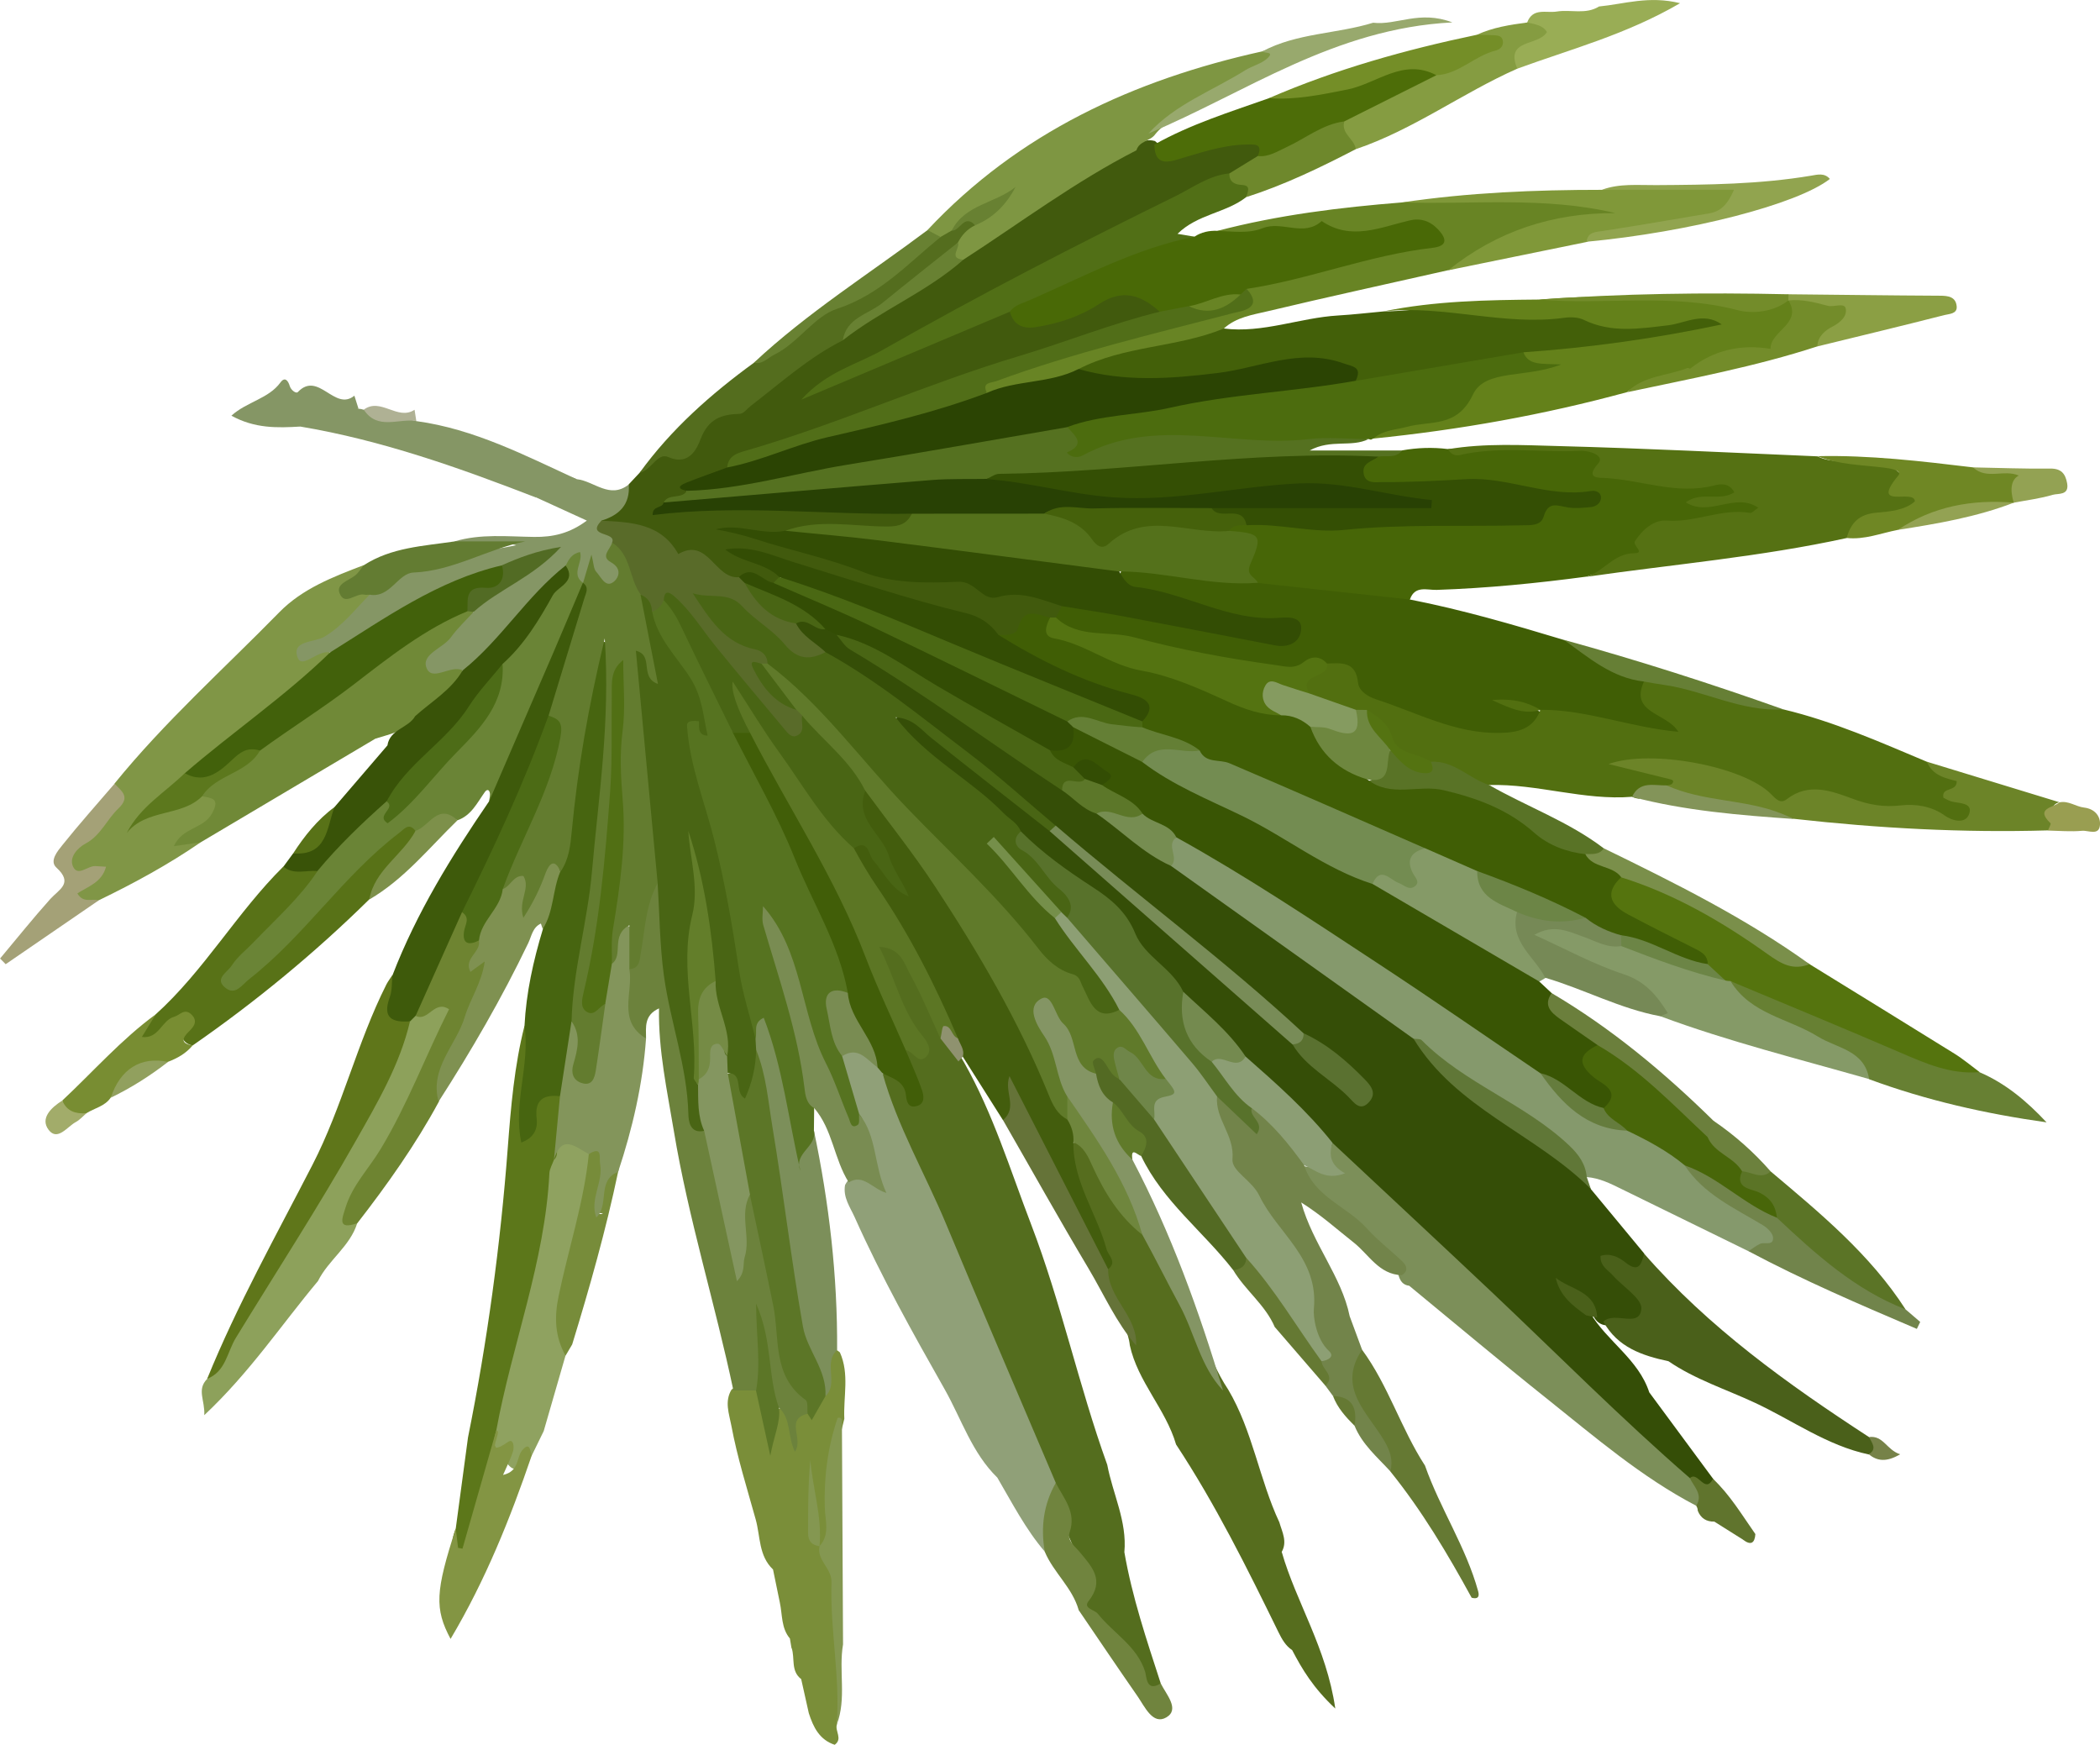 <svg xmlns="http://www.w3.org/2000/svg" id="Layer_2" data-name="Layer 2" viewBox="0 0 262.45 218.04"><defs><style>      .cls-1 {        fill: #748a4f;      }      .cls-1, .cls-2, .cls-3, .cls-4, .cls-5, .cls-6, .cls-7, .cls-8, .cls-9, .cls-10, .cls-11, .cls-12, .cls-13, .cls-14, .cls-15, .cls-16, .cls-17, .cls-18, .cls-19, .cls-20, .cls-21, .cls-22, .cls-23, .cls-24, .cls-25, .cls-26, .cls-27, .cls-28, .cls-29, .cls-30, .cls-31, .cls-32, .cls-33, .cls-34, .cls-35, .cls-36, .cls-37, .cls-38, .cls-39, .cls-40, .cls-41, .cls-42, .cls-43, .cls-44, .cls-45, .cls-46, .cls-47, .cls-48, .cls-49, .cls-50, .cls-51, .cls-52, .cls-53, .cls-54, .cls-55, .cls-56, .cls-57, .cls-58, .cls-59, .cls-60, .cls-61, .cls-62, .cls-63, .cls-64, .cls-65, .cls-66, .cls-67, .cls-68, .cls-69, .cls-70, .cls-71, .cls-72, .cls-73, .cls-74, .cls-75, .cls-76, .cls-77, .cls-78, .cls-79, .cls-80, .cls-81, .cls-82, .cls-83, .cls-84, .cls-85, .cls-86, .cls-87, .cls-88, .cls-89, .cls-90, .cls-91, .cls-92, .cls-93, .cls-94, .cls-95, .cls-96, .cls-97, .cls-98, .cls-99, .cls-100, .cls-101, .cls-102, .cls-103, .cls-104, .cls-105, .cls-106, .cls-107, .cls-108, .cls-109, .cls-110, .cls-111, .cls-112, .cls-113, .cls-114, .cls-115, .cls-116, .cls-117, .cls-118, .cls-119, .cls-120, .cls-121, .cls-122, .cls-123, .cls-124, .cls-125, .cls-126, .cls-127, .cls-128, .cls-129, .cls-130, .cls-131, .cls-132 {        stroke-width: 0px;      }      .cls-2 {        fill: #7a8e39;      }      .cls-3 {        fill: #496906;      }      .cls-4 {        fill: #55740e;      }      .cls-5 {        fill: #536a23;      }      .cls-6 {        fill: #566d1e;      }      .cls-7 {        fill: #6c8428;      }      .cls-8 {        fill: #99ad55;      }      .cls-9 {        fill: #a4a177;      }      .cls-10 {        fill: #748e27;      }      .cls-11 {        fill: #8f926f;      }      .cls-12 {        fill: #557113;      }      .cls-13 {        fill: #607a2a;      }      .cls-14 {        fill: #6c823c;      }      .cls-15 {        fill: #72844a;      }      .cls-16 {        fill: #809839;      }      .cls-17 {        fill: #6e882c;      }      .cls-18 {        fill: #768d51;      }      .cls-19 {        fill: #607737;      }      .cls-20 {        fill: #7c8f5a;      }      .cls-21 {        fill: #60742d;      }      .cls-22 {        fill: #849751;      }      .cls-23 {        fill: #70843e;      }      .cls-24 {        fill: #6b7f3c;      }      .cls-25 {        fill: #637c2f;      }      .cls-26 {        fill: #688132;      }      .cls-27 {        fill: #516f14;      }      .cls-28 {        fill: #657933;      }      .cls-29 {        fill: #83955b;      }      .cls-30 {        fill: #688424;      }      .cls-31 {        fill: #547311;      }      .cls-32 {        fill: #4d6d08;      }      .cls-33 {        fill: #6c813d;      }      .cls-34 {        fill: #6e8431;      }      .cls-35 {        fill: #657338;      }      .cls-36 {        fill: #6f863d;      }      .cls-37 {        fill: #5c7627;      }      .cls-38 {        fill: #788d32;      }      .cls-39 {        fill: #98a96d;      }      .cls-40 {        fill: #93a253;      }      .cls-41 {        fill: #476607;      }      .cls-42 {        fill: #4a6813;      }      .cls-43 {        fill: #5c781d;      }      .cls-44 {        fill: #6c8546;      }      .cls-45 {        fill: #344f04;      }      .cls-46 {        fill: #788c57;      }      .cls-47 {        fill: #7d904a;      }      .cls-48 {        fill: #436009;      }      .cls-49 {        fill: #2b4403;      }      .cls-50 {        fill: #435d0d;      }      .cls-51 {        fill: #7c8f59;      }      .cls-52 {        fill: #476510;      }      .cls-53 {        fill: #859c41;      }      .cls-54 {        fill: #587217;      }      .cls-55 {        fill: #415e08;      }      .cls-56 {        fill: #768956;      }      .cls-57 {        fill: #516e18;      }      .cls-58 {        fill: #839459;      }      .cls-59 {        fill: #849564;      }      .cls-60 {        fill: #657c3d;      }      .cls-61 {        fill: #4c6b15;      }      .cls-62 {        fill: #54711b;      }      .cls-63 {        fill: #546d1e;      }      .cls-64 {        fill: #758b45;      }      .cls-65 {        fill: #5c7624;      }      .cls-66 {        fill: #354e07;      }      .cls-67 {        fill: #7f9151;      }      .cls-68 {        fill: #4d6c17;      }      .cls-69 {        fill: #85996c;      }      .cls-70 {        fill: #738c51;      }      .cls-71 {        fill: #7a8f4a;      }      .cls-72 {        fill: #8fa260;      }      .cls-73 {        fill: #8c9e74;      }      .cls-74 {        fill: #859b60;      }      .cls-75 {        fill: #90a078;      }      .cls-76 {        fill: #334d04;      }      .cls-77 {        fill: #708937;      }      .cls-78 {        fill: #415a0d;      }      .cls-79 {        fill: #3e5a0b;      }      .cls-80 {        fill: #486609;      }      .cls-81 {        fill: #afb194;      }      .cls-82 {        fill: #6f8649;      }      .cls-83 {        fill: #8da15b;      }      .cls-84 {        fill: #5c771a;      }      .cls-85 {        fill: #516f16;      }      .cls-86 {        fill: #64811a;      }      .cls-87 {        fill: #71844b;      }      .cls-88 {        fill: #667f35;      }      .cls-89 {        fill: #496514;      }      .cls-90 {        fill: #526b24;      }      .cls-91 {        fill: #a2ac6a;      }      .cls-92 {        fill: #5c7729;      }      .cls-93 {        fill: #778c3a;      }      .cls-94 {        fill: #4a601a;      }      .cls-95 {        fill: #768248;      }      .cls-96 {        fill: #678033;      }      .cls-97 {        fill: #567320;      }      .cls-98 {        fill: #809646;      }      .cls-99 {        fill: #5b7426;      }      .cls-100 {        fill: #91a05e;      }      .cls-101 {        fill: #999e51;      }      .cls-102 {        fill: #45610b;      }      .cls-103 {        fill: #7e9642;      }      .cls-104 {        fill: #405e05;      }      .cls-105 {        fill: #5f761a;      }      .cls-106 {        fill: #637c32;      }      .cls-107 {        fill: #859665;      }      .cls-108 {        fill: #6a8436;      }      .cls-109 {        fill: #42610b;      }      .cls-110 {        fill: #395308;      }      .cls-111 {        fill: #647f35;      }      .cls-112 {        fill: #4c6c0e;      }      .cls-113 {        fill: #798c52;      }      .cls-114 {        fill: #859a67;      }      .cls-115 {        fill: #839543;      }      .cls-116 {        fill: #637e2a;      }      .cls-117 {        fill: #596b29;      }      .cls-118 {        fill: #8b9f44;      }      .cls-119 {        fill: #758f4a;      }      .cls-120 {        fill: #91a44f;      }      .cls-121 {        fill: #597326;      }      .cls-122 {        fill: #557120;      }      .cls-123 {        fill: #526f10;      }      .cls-124 {        fill: #738c2a;      }      .cls-125 {        fill: #395504;      }      .cls-126 {        fill: #8d9f74;      }      .cls-127 {        fill: #6e873f;      }      .cls-128 {        fill: #58722b;      }      .cls-129 {        fill: #284104;      }      .cls-130 {        fill: #849660;      }      .cls-131 {        fill: #6f8724;      }      .cls-132 {        fill: #5a7130;      }    </style></defs><g id="Layer_1-2" data-name="Layer 1"><g><path class="cls-66" d="M198.81,148.57c2.22,2.68,4.44,5.36,6.66,8.04.51,3.51-1.64,2.11-3.53,1.74.86,1.12,1.73,1.97,2.55,2.87.7.78,1.85,1.37,1.36,2.68-.55,1.46-1.86,1.75-3.25,1.71-.72-.02-1.44.08-2.15-.05-.52-.12-.9-.43-1.18-.88-.61-1.46-1.86-2.27-3.08-3.1.92.75,1.77,1.57,2.54,2.47,2.12,3.56,6.04,5.79,7.39,9.93,2.66,3.6,5.32,7.19,7.97,10.79.77,1.13.13,1.39-.86,1.28-.78-.09-1.47-.53-2.2-.81-6.47-4.06-11.19-10.07-16.75-15.16-9.54-8.73-18.74-17.81-28.15-26.67-3.42-3.89-7.18-7.42-10.99-10.92-2.27-3.07-5.39-5.36-7.79-8.32-2.75-2.93-5.46-5.85-7.55-9.37-1.54-2.59-4.56-3.74-6.98-5.42-2.16-1.5-4.1-3.21-5.91-5.09-3.64-3.67-7.74-6.79-11.74-10.04-1.47-1.19-4.38-3.11-3.1-4.57,1.76-2.01,3.25,1.17,4.75,2.23,5.09,3.58,9.88,7.56,14.61,11.61,10.23,8.76,20.61,17.36,30.5,26.5,2.31,2.54,4.95,4.69,8.02,6.34-1.67-3.09-4.57-4.86-7.46-6.64-8.86-8.02-18.48-15.14-27.35-23.15-1.16-1.04-2.56-1.78-3.55-3.01-5.36-4.78-11.11-9.07-16.76-13.48-3.76-2.93-7.97-5.29-11.89-8.04-1.57-1.07-3.44-1.88-3.76-4.09,1.33-2.1,2.71-.17,4.08-.06.65.27,1.23.64,1.78,1.08,4.7,3.74,9.94,6.69,14.88,10.09,4.34,3,8.65,6.06,13.1,8.91,1.46,1.05,2.8,2.29,4.46,3.05,3.14,2.13,5.98,4.68,9.23,6.66,10.23,7.06,20.24,14.42,30.38,21.62,3.09,2.81,5.23,6.51,8.77,8.94,1.79,1.24,3.89,1.78,5.61,3.14,2.71,2.16,5.49,4.19,7.36,7.19Z"></path><path class="cls-78" d="M78.57,60.53c.46-.49.91-.97,1.37-1.46,1.41-1.37,2.42-3.31,5.03-2.61,1.07.29,1.33-1.21,1.72-1.92,1.11-1.98,2.55-3,4.78-3.83,2.82-1.05,5.26-3.22,7.66-5.15,1.79-1.44,3.62-2.73,5.64-3.78,4.92-3.54,10.47-6.12,15.15-10.01,7.21-4.69,14.02-10.02,21.87-13.68.8-.42,1.62-.73,2.55-.47,1.35,1.2,2.83,1.37,4.58.86,2.14-.62,4.31-1.4,6.58-1.23,1.3.1,3.2-.03,2.19,2.37-1.06,1.26-2.47,2.03-3.9,2.76-5.49,1.48-10.03,4.96-15.14,7.28-12.32,5.59-23.66,13.13-34.75,18.04,5.6-3.23,13.28-5.29,20.23-8.95.64-.34,1.38-.39,2.1-.15,3.67,2.65,6.91.41,10.02-1.13,2.29-1.13,4.41-1.75,6.83-.76,1.12.46,2.31.87,1.97,2.5-.41.65-1.02,1.02-1.73,1.2-10.57,2.69-20.79,6.48-30.99,10.28-5.94,2.21-12.01,4-17.93,6.25-1.01.39-2.03.73-2.79,1.54-1.46,1.34-3.25,1.95-5.15,2.25-.75.12-.86.31-.44.89-.35,1.06-1.38,1.14-2.15,1.55,8.89-.88,17.74-.05,26.59.04,1.29.01,2.66-.1,3.66,1.03-.2,2.27-1.77,2.46-3.57,2.45-4.02-.02-8.04-.4-12.04.25-2.61.58-5.05-.56-7.56-.91,5.54,1.3,11.2,1.77,16.56,4.07,3.72,1.6,8.17.56,11.96,1.83,4.36,1.47,9.29.55,13.26,3.39.44.8.09,1.42-.46,1.99-.29.21-.62.35-.98.43-1.31.04-2.59.02-3.57,1.2-.83,1-2,1.24-3.27.83-2.5-2.01-5.53-2.86-8.53-3.54-7.69-1.73-15.03-4.55-22.52-6.88-.56-.18-1.1-.48-1.56-.46,1.81.87,4.16.87,5.7,2.66.12.59-.16,1.01-.59,1.35-1.69.58-3.21-.92-4.9-.43-3.28-1.48-6.88-2.27-9.74-4.68-1.38-1.16-3.05-1.78-4.94-1.69-1,.05-2.24.42-2.5-1.19,1.27-1.44,3.03-2.48,3.72-4.42Z"></path><path class="cls-104" d="M131.97,77.17c.24-.48.48-.95.72-1.43,2.86-1.02,5.67-.17,8.44.39,5.29,1.08,10.53,2.48,15.92,3.01,1.13.11,2.33.71,4.05-.71-6.61-.07-12.1-2.48-17.83-3.91-1.65-.41-4.14-.55-3.04-3.53,1.49-.8,3.02-.43,4.56-.23,4.14.53,8.28,1.09,12.46,1.21,4.38.68,8.82.65,13.2,1.27,2.01.28,4.07.32,5.76,1.67,6.52,1.28,12.88,3.13,19.23,5.05,3.52,1.62,7.13,3.09,10.38,5.25.47,1.65,1.25,3.02,2.84,3.9.8.44,1.79,1.04,1.25,2.2-.49,1.06-1.58.93-2.51.76-4.78-.85-9.56-1.7-14.27-2.88-1.34-1.19-3.22-.56-4.85-1.54,1.51,1.08,3.43.28,4.59,1.68-.57,2.25-2.34,2.93-4.31,3.07-6.43.45-12.13-2.07-17.74-4.73-1.97-.93-2.34-4.05-5.14-4.04-5.61,1.33-11.04-.16-16.46-1.14-4.55-.82-8.98-2.21-13.62-2.63-1.46-.13-3.43-.44-3.63-2.69Z"></path><path class="cls-63" d="M140.52,193.95c.97,5.61,2.79,10.99,4.54,16.38-.24,2.1-1.46.76-1.74.29-2.05-3.56-4.79-6.51-7.74-9.31-.26-.24-.42-.62-.36-.98.94-5.59-3.14-9.8-4.07-14.87-3.69-6.46-5.8-13.6-8.77-20.37-3.84-8.74-7.66-17.49-11.43-26.26-.6-1.4-1.4-2.81-.93-4.45,2.12-1.32,2.86.62,4.05,1.74-.18-1.73-1.94-3.07-.99-4.93.93-.3,1.75-.43.86-1.84-1.72-2.71-2.79-5.76-3.98-8.73-.34-.84-1.01-1.85.05-2.56,1.08-.71,2.06-.08,2.82.76,1.54,1.7,2.33,3.84,3.31,5.87.72,1.49,1.16,3.12,2.14,4.49.84,1.13,1.47,2.39,2.21,3.58,3.62,6.39,5.75,13.38,8.36,20.19,3.78,9.85,5.96,20.18,9.53,30.08.69,3.64,2.49,7.07,2.14,10.91Z"></path><path class="cls-123" d="M192.52,88.69c5.73-.04,11.11,2.18,17.23,2.75-1.46-2.41-6.12-2.29-4.29-6.28,1.74-1.52,3.42-.05,5.06.22,4.21.68,8.09,2.71,12.36,3.26,6.24,1.49,12.07,4.08,17.95,6.55.98.69,1.92,1.38,3.16,1.6.65.12,1.64.47,1.02,1.37-.48.7-1.57,1,.16,1.46,1.06.28,2.03,1.08,1.59,2.38-.45,1.3-1.87,1.38-2.75.98-4.56-2.08-9.82-.32-14.3-2.7-.72-.38-1.74-.7-2.44-.4-4.1,1.72-7.13-.5-10.5-2.32-3.75-2.01-8.16-1.34-12.28-1.92,1.51.23,3.09.3,4.43,1.09,1.68.99.82,1.6-.43,2.07-.46.1-.92.09-1.38.12-.8.04-2.15-1.2-2.19.86,0,.06-.64-.04-.94-.22-6.04.49-11.85-1.64-17.86-1.47-2.89.79-4.63-2.11-7.23-2.26-2.71-.7-5.21-1.65-6.36-4.59-.29-.73-1.17-1.16-1.94-1.51-.49-.14-.97-.32-1.46-.48-1.92-.78-4.2-.64-5.84-2.19-1.45-2.81.81-3.32,2.57-4.15,1.81-.07,3.59-.28,3.86,2.38.11,1.06,1.23,1.76,2.28,2.1,5.07,1.64,9.85,4.29,15.41,4.19,2.3-.04,4.22-.48,5.11-2.89h0Z"></path><path class="cls-41" d="M176.21,74.91c-6.34-.69-12.68-1.38-19.03-2.07-.84-.51-2.5-.81-1.61-2.15,1.59-2.38.5-3.26-1.62-3.94-.34-.11-.48-.49-.49-.87.53-.95,1.47-1.07,2.41-1.19,10.41.63,20.81-.22,31.22-.07,2.05.03,4.1.06,5.67-1.64,1.13-1.22,2.72-.3,4.31-.81-5.47.64-10.38-1.82-15.57-1.31-2.02.2-4.05.19-6.07.56-1.31.24-2.61-.02-3.89-.45-1.17-.39-2.09-.7-2.08-2.34.01-2.02,1.52-1.4,2.48-1.78,1.04-.5,2.28.15,3.28-.57,1.9-.34,3.8-.41,5.72-.17,5.49-.3,10.98-.18,16.48-.21,1.49,0,3-.09,3.17,1.95.09,1.04.86.98,1.55,1.08,3.67.49,7.31,1.3,11.05.92.36-.04.72-.1,1.07-.08,1.17.06,2.78-.13,2.93,1.36.2,2.03-1.85.7-2.38,1.4.83-.06,1.93-.27,3.03-.44.98-.14,2.1.03,2.28,1.19.19,1.25-.94,1.67-1.89,1.67-3.01.02-5.89.92-8.86,1.2-1.09.1-2.46.07-2.9,1.09-1.59,3.66-5.17,3.7-8.18,4.81-6.22.83-12.46,1.45-18.74,1.66-1.18.04-2.73-.59-3.34,1.19Z"></path><path class="cls-125" d="M192.38,122.65c.51.48,1.03.96,1.54,1.44.42,1.74,1.75,2.68,3.11,3.63,1.13.79,2.48,1.39,2.92,2.89-1.06,1.67-.62,2.9.79,4.27,1.3,1.25,2.43,2.97-.36,4.09-3.31-.3-5.28-3.11-8.11-4.32-13.3-8.6-26.43-17.46-39.75-26.03-1.92-1.23-4.39-1.43-5.92-3.31-1.09-1.48-3.02-1.86-4.25-3.18-1.36-1.6-3.73-1.93-4.88-3.81-.13-2.65-1.83-2.57-3.73-2.15-1.42-.24-2.69-.65-2.64-2.46,1.22-.78,2.23-1.78,2.99-3.02,3.66-.18,5.98,2.69,9.03,3.91,9.51,5.06,19.03,10.1,28.53,15.19,5.92,3.24,12,6.21,17.6,10.02,1.17.8,2.44,1.49,3.12,2.83Z"></path><path class="cls-69" d="M147.02,104.63c8.63,4.78,16.83,10.26,25.06,15.67,6.87,4.51,13.63,9.2,20.44,13.81,3.44,2.49,6.15,6.24,10.95,6.42,2.83.96,5.3,2.54,7.59,4.41,1.9,2.63,4.28,4.68,7.28,5.99.44.19.85.43,1.24.71,1.13.82,2.82,1.46,2.51,3.13-.35,1.89-2.27,1.26-3.57,1.57-5.28-2.58-10.55-5.17-15.83-7.75-1.4-.69-2.79-1.39-4.38-1.51-4.5-4.85-9.44-9.06-15.59-11.79-2.51-1.12-3.59-4.15-6.07-5.5-10.1-7.2-20.2-14.39-30.3-21.59-.38-1.3-1.49-2.74.66-3.57Z"></path><path class="cls-12" d="M198.3,72.06c2.13-.64,3.37-2.92,5.93-2.93,1.44,0-.23-.98.1-1.5.94-1.48,2.39-2.71,3.98-2.58,3.56.28,6.86-1.57,10.41-.96.22.04.52-.32,1.03-.65-2.95-1.98-6.07,1.21-9.07-.67,1.98-1.45,4.22-.06,6.07-1.25-.65-1.23-1.74-1.06-2.52-.86-4.69,1.21-9.14-.71-13.72-.94-.52-.03-2.52.14-.78-1.79.9-1-1.08-1.66-2.29-1.6-5,.24-10.04-.62-15,.53-.65.15-1.15-.17-1.49-.73,4.63-.78,9.3-.51,13.93-.39,10.75.28,21.5.83,32.25,1.28,1.69.83,3.61.58,5.26.43,3.76-.33,5.64,1.97,7.33,4.47,1.09,1.6-.82,1.92-1.79,2.27-2.45.87-5.2.98-7.14,3.04-10.72,2.35-21.65,3.28-32.48,4.84Z"></path><path class="cls-6" d="M160.19,193.93c1.8,6.29,5.58,11.93,6.69,19.56-2.78-2.61-4.14-4.91-5.39-7.3-.83-.55-1.29-1.39-1.71-2.24-3.92-8.01-7.88-16-12.8-23.46-1.29-4.43-4.79-7.83-5.78-12.4-.35-3.39-3.52-5.77-3.4-9.34-.31-3.11-1.74-5.85-2.84-8.71-.88-2.28-2.14-4.53-1.14-7.13,2.16-.79,2.71,1.07,3.32,2.28,1.63,3.23,3.64,6.14,6.15,8.73,3.01,3.94,4.81,8.52,6.85,12.97,1.05,2.28,1.94,4.63,3.35,6.73,3.07,5.17,3.88,11.21,6.4,16.6.35,1.22,1.03,2.42.28,3.72Z"></path><path class="cls-48" d="M152.95,41.05c4.89.61,9.5-1.35,14.29-1.63,1.9-.11,3.8-.34,5.7-.51,5.1-.04,10.2-1.43,15.3.04.93.27,1.91.12,2.86-.02,1.07-.16,2.17-.45,3.22-.25,6.28,1.21,12.53,1.72,18.85.24.99-.23,2.36-.05,2.57,1.33.22,1.41-1.1,1.68-2.08,2.03-1.94.7-4.01.67-6.03.92-5.59.69-11.15,1.65-16.79,1.9-5.72,1.12-11.48,2.03-17.23,2.98-1.29.21-2.58.54-3.86,0-2.97-2.68-6.5-2.68-10.05-1.86-6.65,1.54-13.35,2.45-20.18,1.94-1.77-.13-3.6-.35-4.81-1.96.27-1.84,1.9-1.96,3.17-2.36,4.4-1.38,9.07-1.64,13.43-3.24.55-.2,1.17.04,1.64.47Z"></path><path class="cls-98" d="M25.08,105.25c-4.04,2.78-8.34,5.12-12.75,7.25-1.11.42-2.49,1.1-3.04-.43-.53-1.48,1.23-1.77,2.03-2.55-3.18-.39-3.81-1.55-2.06-3.84.87-1.14,2.14-1.89,3.1-2.96,1.25-1.38,2.04-2.91,1.95-4.81,6.26-7.72,13.67-14.33,20.6-21.41,2.9-2.96,6.74-4.43,10.54-5.88.55,1.38-.97,1.82-1.42,2.75.78.5,1.71.17,2.27.85-.98,3.8-4.24,5.28-7.22,7.04.73-.28,1.4-.33,2.08.08.52,1.78-.83,2.69-1.91,3.45-5.45,3.81-10.19,8.52-15.62,12.36-1.92,1.77-3.89,3.48-5.35,4.51,1.48-1.63,4.71-1.14,7.03-2.72,2.93,1.25,2.93,2.84-.18,5.12-.83.61-.96.74-.04,1.18Z"></path><path class="cls-86" d="M190.39,44.02c8.34-.58,16.6-1.74,24.79-3.48-2.3-1.63-4.57-.14-6.73.11-3.61.42-7.06.99-10.51-.68-.7-.34-1.66-.37-2.46-.26-7.56,1.04-14.98-1.62-22.53-.81,6.4-1.31,12.89-1.41,19.38-1.47,6.7-.54,13.42-.45,20.1-.07,3.35.19,6.66.45,9.99.1.35-.13.72-.17,1.09-.13.7.21,1.49.46,1.52,1.3.09,2.66-3.72,6.26-6.39,5.89-1.92-.27-3.26.19-4.88,1.36-2.08,1.5-5.01,1.06-7.44,2.04-.97.39-2.13.31-2.98,1.08-10.4,2.84-20.97,4.72-31.7,5.8.21-1.93,1.87-1.88,3.16-2.17,1.5-.34,3.11-.25,4.56-.84,1.55-.63,3.31-.33,4.11-2.92.62-2.04,3.73-2.68,6.18-2.86,1.16-.08,2.34.19,3.36-.02.63.02.21-.43.16-.41-1.53.63-2.7.49-2.77-1.55Z"></path><path class="cls-3" d="M144.94,38.96c-2.29-2.09-4.64-2.91-7.57-.98-2.38,1.57-5.11,2.46-7.96,2.9-1.61.25-2.74-.29-3.2-1.93-.22-1.27.77-1.69,1.61-2.01,4.44-1.68,8.5-4.17,12.92-5.92,2.82-1.11,5.68-1.1,8.54-1.45.87-.57,1.84-.77,2.86-.73,5.74-.43,11.38-2.39,17.25-1.11,1.51.33,3.07-.32,4.59-.67,1.17-.27,2.34-.57,3.55-.38,1.8.29,3.37,1.19,3.51,3.05.14,1.84-1.67,2.16-3.06,2.38-7.23,1.1-14.12,3.65-21.31,4.9-.56.09-1.09.29-1.64.42-2.18.34-4.21,1.22-6.34,1.74-1.26.19-2.55.87-3.74-.21Z"></path><path class="cls-112" d="M190.39,44.02c.65,1.68,2.26,1.4,4.72,1.52-4.41,1.75-9.5.54-11.02,3.75-1.99,4.2-5.28,3.24-8.2,4.03-1.47.4-3.03.41-4.26,1.48,0,0-.3.14-.3.14l-.32-.08c-9.26,1.26-18.56,1-27.85.77-1.74-.04-3.29.08-4.78,1.06-1.55,1.03-3.38,1.77-5.04.62-1.64-1.13.04-2.84-.19-4.28,1.82-2.2,4.55-1.99,6.94-2.39,8.5-1.41,17.02-2.7,25.59-3.61,1.29-.14,2.63-.52,3.75.56,6.98-1.19,13.97-2.38,20.95-3.57Z"></path><path class="cls-108" d="M61.13,100.1c.03-.35.16-.73.08-1.05-.1-.44-.38-.43-.64-.05-.95,1.34-1.68,2.9-3.4,3.5-2.39-1.43-3.14,1.79-5.03,1.77-3.42.96-5.75,3.47-7.79,6.06-3.8,4.84-8.54,8.67-12.92,12.9-1.08,1.04-2.4,1.87-3.78.57-1.3-1.22-.42-2.46.43-3.48,2.6-3.11,5.65-5.8,8.37-8.8.88-.97,1.87-1.83,2.5-3.01,2.86-3.16,5.24-6.84,9.37-8.63.7.03,1.01,1.73,2.11.25,2.8-3.75,6.44-6.78,9.32-10.49,1.56-2.01,1.94-4.34,2.54-6.65,2.65-4.29,6.38-7.9,8.07-12.81.45-1.01,1.12-2.06,2.3-1.6,1.04.4.52,1.62.49,2.51-.03.7.09,1.39.09,2.09-1.16,5.79-4.51,10.73-6.33,16.28-1.03,3.15-2.99,5.96-3.95,9.19-.23.77-.39,2.03-1.83,1.45Z"></path><path class="cls-2" d="M98.92,205.95c-.07-.4-.14-.81-.2-1.21-1.1-1.31-.93-2.97-1.26-4.5-.28-1.38-.57-2.75-.85-4.13-1.81-1.71-1.57-4.14-2.17-6.27-1.08-3.88-2.3-7.74-3.04-11.71-.28-1.49-.88-3.01.03-4.5.85-.68,1.78-.71,2.76-.36,1.98,1.78,2.02,4.16,2.08,6.3.14-1.01-.1-2.38.77-3.5,2.71-.54,1.31,2.03,2.15,2.71-.06-1.06-.64-2.57,1.56-2.46.28-.12.44.72.55.24.25-1.09,1.02-1.9,1.29-2.95.48-1.25.1-2.65.64-3.86.31-.7.62-1.75,1.74-.76,1.21,2.7.42,5.53.55,8.3-1.03,3.93-1.53,7.9-1.37,11.98.06,1.47.29,3.18-1.48,4.05-1.74-3.22-.95-6.71-1.41-10.07.56,3.39-.44,6.96,1.5,10.2,1.23.9,1.92,2.17,1.98,3.64.23,6.13.6,12.27-.15,18.4-.26.83.76,1.78-.27,2.53-1.91-.63-2.68-2.21-3.24-3.96-.32-1.42-.63-2.83-.95-4.25-1.33-1.01-.76-2.6-1.19-3.88Z"></path><path class="cls-30" d="M155.8,36.1c7.85-1.19,15.29-4.22,23.21-5.13,1.83-.21,1.9-1.05.7-2.32-1.02-1.07-2.21-1.43-3.57-1.1-3.65.86-7.29,2.57-10.96.07-2.23,2.04-4.96-.07-7.37.89-1.79.72-3.77.39-5.67.34,7.59-1.99,15.33-2.94,23.13-3.56,8.22-.43,16.45-1.25,24.68-.31,1,.12,2.53.11,2.52,1.41-.01,1.17-1.45,1.5-2.51,1.63-2.49.31-4.99.48-7.48.96-4.2.8-7.42,3.78-11.48,4.78-7.52,1.7-15.06,3.34-22.57,5.13-1.9.45-3.93.74-5.48,2.16-5.85,2.41-12.46,2.11-18.16,5.07-3.07,3.44-7.5,2.39-11.29,3.45-.98-1.9-.95-1.93,1.36-2.94,5.19-2.26,10.64-3.64,16.14-4.9,4.67-1.08,9.07-3.16,13.84-3.85,1.42-.2.68-1.17.95-1.77Z"></path><path class="cls-122" d="M133.4,53.37c.94,1.07,2.37,2.13-.07,3.17.63.77,1.54.6,1.96.38,9.1-4.98,18.85-.94,28.23-2.05,2.47-.29,5-.01,7.51,0-2.15,1.07-4.68-.04-7.36,1.42,4.22,0,7.89,0,11.56,0-.79,1.02-1.95.59-2.96.76-7.5,1.9-15.23.7-22.82,1.71-8.65,1.16-17.41,1.02-26.09,1.89-10.21.7-20.38,1.97-30.63,2.08-3.26.03-6.52,1.56-9.79.06.61-1.2,2.26-.34,2.91-1.47,2.09-1.32,4.55-1.29,6.85-1.77,12.05-2.48,24.19-4.49,36.28-6.72,1.51-.28,3.07-.74,4.41.52Z"></path><path class="cls-77" d="M25.08,105.25c-.99.14-1.98.28-3.35.48,1.06-2.36,3.67-2.14,4.74-4.04,1.06-1.88.09-1.96-1.2-2.19-.3-1.86,1.32-2.27,2.37-3.02,1.51-1.06,3.22-1.85,4.48-3.27,7.09-5.06,14.01-10.36,21.22-15.24,1.47-.99,3-1.98,4.88-2.09.34.05.66.18.94.37.27,3.22-3.14,3.86-4.29,6.48.74.65,2.22-.13,2.97.86-.26,3.44-3.04,4.7-5.44,6.29-1.6,1.33-3.56,1.84-5.49,2.42-7.28,4.32-14.56,8.63-21.83,12.95Z"></path><path class="cls-103" d="M142.05,18.77c-7.64,3.89-14.48,9.04-21.65,13.68-1.67.26-1.77.11-1.4-2.18.5-1.18,1.26-2.13,2.41-2.74,1.25-.69,2.51-1.37,3.5-2.45-1.57,1.75-4.24,1.95-5.57,4.03-.51.53-1.1.88-1.85.9-.77-.11-1.34-.48-1.58-1.26,11.41-12.19,25.81-18.78,41.83-22.33.56-.18,1.25-.49,1.54.22.35.85-.43,1.32-1.02,1.61-3.29,1.63-6.36,3.64-9.51,5.5-1.53.9-3.2,1.58-4.36,3.01-.6.89-2,.83-2.36,2.01Z"></path><path class="cls-84" d="M58.49,179.61c2.41-11.96,4.05-24.03,4.97-36.2.39-5.11.82-10.23,2.09-15.23.98.73,1.07,1.82,1.05,2.88-.06,3.4-.63,6.73-1,10.27.97-2.05.08-6.23,4.52-4.5,1.74,2.65-.11,5.29,0,7.93-1.21,11.64-4.45,22.85-7.28,34.15-1.3,3.81-1.62,7.89-3.19,11.63-.14.32-.16.7-.28,1.03-.4,1.09-.7,2.7-2.17,2.21-1.05-.36-.62-1.8-.24-2.79.51-3.79,1.02-7.59,1.53-11.38Z"></path><path class="cls-107" d="M57.83,83.76c-1.54-.73-3.83,1.49-4.53-.32-.66-1.71,2.05-2.43,3.04-3.79.83-1.15,1.89-2.14,2.85-3.19.67-2.68,3.39-3.06,5.1-4.57.97-.86,2.23-1.3,3.4-2.38-1.73.99-3.42,1.26-5.02,1.8-5.78,1.69-10.81,4.9-16.02,7.75-1.73.95-3.24,2.46-5.41,2.47-1.52-.37-3.47,2.11-4.03.66-.85-2.2,2.08-1.88,3.33-2.63,2.29-1.37,3.85-3.42,5.66-5.26,5.33-5.22,12.35-4.89,18.3-6.17-2.01-.77-5.12,1.95-7.69-.48,3.27-.98,6.63-.6,9.95-.56,2.33.03,4.41-.42,6.58-2.04-2.26-1.04-4.28-1.96-6.3-2.88-1.43-1.5-.66-2.34.92-2.74,1.4-.36,2.8-.06,4.15.45,2.15.24,4.1,2.53,6.47.66.19,2.5-1.18,3.83-3.4,4.51-.54,1.71,2.74.97,1.87,2.9-.2.98.2,1.8.56,2.68.43,1.06.26,2.15-.8,2.77-1.26.74-2.08-.25-2.54-1.12-1.02-1.93-.54.75-1.02.29-.14.09-.27.17-.4.25-1.55-1.11.07-2.58-.36-3.84-1.02.2-1.41.93-1.78,1.67-3.28,4.46-6.95,8.58-10.95,12.41-.51.49-1.14.86-1.92.7Z"></path><path class="cls-4" d="M226.16,120.48c6.03,3.72,12.07,7.43,18.09,11.17,1.1.68,2.1,1.53,3.14,2.3-.43,1.91-1.77.86-2.71.76-5.37-.56-9.69-3.95-14.68-5.55-4.67-1.5-8.94-3.97-13.52-5.68-.34-.1-.67-.23-.99-.38-1.13-.55-2.11-1.29-2.78-2.37-2.78-2.63-6.35-3.95-9.6-5.81-3.19-1.82-3.26-3.55-.38-5.78,2.99-.28,5.14,1.69,7.56,2.89,4.06,2,8.16,3.97,11.66,6.89,1.31,1.09,2.91.82,4.23,1.55Z"></path><path class="cls-83" d="M44.65,152.83c-.9,2.91-3.6,4.6-4.91,7.24-4.56,5.44-8.5,11.4-14.21,16.76.1-1.87-.97-3.18.36-4.53,5.01-8.43,9.8-16.98,15.09-25.25,3.88-6.06,6.82-12.65,9.56-19.3.21-.49.54-.88,1-1.15,1.53-.46,3.07-2.46,4.55-1.13,1.56,1.41-.26,3.11-.88,4.52-2.82,6.34-5.66,12.68-9.73,18.38-.89,1.24-2.29,2.66-.83,4.46Z"></path><path class="cls-94" d="M200.39,165.13c1.41-1.33,4.51.88,4.74-1.58.12-1.28-2.34-2.78-3.59-4.21-.6-.68-1.58-1.13-1.51-2.41,1.22-.39,2.26.14,3.14.84,1.68,1.33,1.98.13,2.3-1.13,8.07,9.25,17.93,16.3,28.13,22.94,1.45,1.39,1.45,1.55-.05,2.16-5.22-1.11-9.51-4.26-14.23-6.46-3.62-1.69-7.47-2.91-10.8-5.19-3.29-.7-6.36-1.74-8.13-4.94Z"></path><path class="cls-7" d="M208.33,98.15c.23-.07.54-.08.66-.23.31-.42-.04-.5-.38-.58-2.37-.58-4.73-1.16-7.58-1.87,5.3-1.91,16.88.3,20.27,3.72.69.7,1.22,1.28,2.01.67,2.73-2.13,5.63-1.01,8.18-.07,2.1.78,3.89,1.1,6.14.84,1.7-.19,3.75.07,5.42,1.28.92.67,2.63,1.11,3.06-.24.45-1.42-1.27-1.26-2.24-1.53-.33-.09-.64-.29-.99-.46-.28-1.43,1.71-.66,1.66-2.08-1.4-.35-3.05-.71-3.72-2.42,5.52,1.69,11.03,3.38,16.55,5.06-1.98.57.19,2.81-1.42,3.52-10.6.31-21.16-.26-31.7-1.44-4.3-.86-8.59-1.73-12.96-2.2-1.26-.14-2.69-.27-2.96-1.99Z"></path><path class="cls-54" d="M39.68,108.85c-2.24,3.38-5.28,6.05-8.05,8.95-.89.93-1.94,1.71-2.65,2.82-.57.9-2.31,1.71-.72,2.88,1.21.88,2-.47,2.94-1.2,6.89-5.4,11.71-12.91,18.68-18.22.65-.49,1.21-1.34,2.04-.26-.52,3.8-3.94,5.65-5.78,8.57-6.83,6.72-14.2,12.79-22.07,18.25q-1.71-.37-1.43-2.55c-.7-.27-1.09.27-1.55.59-1.11.77-2.36,2.56-3.55,1-1-1.31,1.27-1.88,1.89-2.91,6.1-5.49,10.17-12.74,15.98-18.49,1.44.03,2.99-.77,4.26.56Z"></path><path class="cls-85" d="M149.27,29.58c-7.35,1.46-13.89,5.01-20.67,7.96-.87.38-1.81.59-2.4,1.41-8.41,3.55-16.82,7.09-26.06,10.99,3.21-3.55,7-4.4,10.18-6.22,11.95-6.81,24.18-13.11,36.53-19.18,2.22-1.09,4.21-2.61,6.76-2.87.62,1.05,4.23-.1,2.16,2.94-2.53,2.01-6.08,2.12-8.61,4.61.82.14,1.46.24,2.1.35Z"></path><path class="cls-79" d="M51.95,126.92c-.23.23-.47.47-.7.7-3.15.79-4,.07-3.03-2.81.33-.99.3-2.06.84-2.97,3.01-7.81,7.38-14.87,12.08-21.74,2.66-6.15,5.32-12.3,7.97-18.45,1.26-2.93,2.49-5.88,3.74-8.83,0,0,.03.01.03.01,2.17.7,1.07,2.33.77,3.44-1.21,4.46-2.66,8.84-4.35,13.14-2.69,8.65-6.66,16.75-10.67,24.84-2.1,4.28-3.45,8.96-6.66,12.66Z"></path><path class="cls-72" d="M62.02,178.76c1.97-10.77,6.09-21.09,6.64-32.15.03-.57.37-1.13.57-1.69.96-.78-.37-2.78,1.22-2.92,1.58-.15,2.84.98,3.64,2.42.6,2.57-.44,4.94-.95,7.37-1.22,5.82-3.2,11.53-2.47,17.62-.91,3.14-1.81,6.27-2.72,9.41-.5,1.02-.99,2.03-1.49,3.05-2.38,2.34-2.13,2.12-3.98-.08-1.01-1.19-.75-1.95-.46-3.02Z"></path><path class="cls-114" d="M215.63,122.52c.22.04.43.07.66.07,4.71,3.85,10.84,5.11,15.74,8.63,1.26.9,2.86,1.62,1.58,3.62-8.74-2.5-17.57-4.69-26.11-7.86-2.13-4.44-6.98-4.74-10.58-6.95-.6-.37-1.38-.41-2-.75-1.26-.7-3.72-.8-3.17-2.67.64-2.19,2.96-1.38,4.63-.98,2.18.53,4.19,1.68,6.46,1.95,4.39,1.31,8.82,2.54,12.79,4.93Z"></path><path class="cls-110" d="M39.68,108.85c-1.42-.16-2.96.52-4.26-.56.41-.55.81-1.1,1.22-1.66,2.82-.95,3.66-3.66,5.16-5.78,2.21-2.57,4.41-5.14,6.62-7.71.3-2.03,2.62-2.15,3.47-3.66,2.04-1.83,4.49-3.24,5.93-5.71,4.82-3.85,8.01-9.29,12.87-13.11,1.42,2.03-.97,2.6-1.6,3.72-1.72,3.1-3.58,6.18-6.29,8.59-1.64,3.87-4.21,7.11-7.16,10.01-2.43,2.4-4.52,5.16-7.34,7.16-3.06,2.72-6.02,5.55-8.64,8.71Z"></path><path class="cls-105" d="M49.05,121.84c-.1.93-.03,1.92-.34,2.77-.96,2.61.31,3.17,2.53,3.01-1.26,5.39-4.06,10.14-6.72,14.84-4.75,8.39-10.02,16.49-15.05,24.72-1.09,1.78-1.25,4.2-3.58,5.11,3.75-9.22,8.61-17.9,13.15-26.72,3.75-7.27,5.58-15.29,9.25-22.56.21-.41.5-.78.75-1.17Z"></path><path class="cls-16" d="M181,33.76c6.07-4.87,13.06-7.18,20.9-7.13-8.89-2.11-17.79-1.05-26.64-1.34,8.27-1.23,16.59-1.57,24.94-1.57,4.76-.54,9.54-.13,14.32-.21.85-.01,2.19-.57,2.46.69.29,1.37-.88,2.36-2.02,2.54-2.94.46-5.73,1.56-8.72,1.78-2.73.2-5.45.5-7.97,1.72-5.76,1.18-11.52,2.35-17.27,3.53Z"></path><path class="cls-96" d="M233.6,134.85c-.56-3.63-4.06-3.87-6.39-5.32-3.67-2.28-8.43-2.8-10.93-6.93,7.06,2.96,14.14,5.87,21.16,8.9,3.2,1.38,6.35,2.77,9.94,2.47,3.27,1.4,5.92,3.63,8.39,6.27-7.61-1.07-15.01-2.74-22.18-5.39Z"></path><path class="cls-63" d="M121.87,28.15c-.98.47-1.67,1.21-2.16,2.17-2.93,3.91-6.98,6.5-10.97,9.13-1.31.86-2.64,1.65-3.41,3.08-4.25,2.13-7.74,5.3-11.47,8.16-.47.36-.93,1.01-1.4,1.02-2.31.06-3.93.62-4.9,3.15-.41,1.07-1.39,3.43-4.04,2.25-1.39-.61-2.13,1.71-3.58,1.96,3.94-5.44,8.89-9.82,14.29-13.75,2.39-1.54,4.68-3.23,7.02-4.85,5.37-3.72,10.8-7.35,16.31-10.87.46-.27.93-.53,1.39-.8.94-.37,1.32-3.24,2.93-.67Z"></path><path class="cls-114" d="M192.38,122.65c-6.95-4.07-13.9-8.13-20.85-12.2-.71-2.08.74-1.98,1.86-1.57,1.6.57,2.27.54,2.31-1.45.03-1.25,1.09-2.04,2.49-2.02,2.41.49,4.69,1.3,6.69,2.79.71,2.78,3.37,3.85,5.06,5.77-.06,2.85,2.58,4.45,3.23,6.99.12.46.38.83-.03,1.24-.25.15-.51.3-.76.45Z"></path><path class="cls-107" d="M72.1,59.88c-1.4.11-2.8.27-4.21.32-1.76.06-1.02,1.13-.87,1.98-9.6-3.72-19.29-7.17-29.49-8.88-1.33-.85-.9-1.86.29-1.8,2.37.11,4.61-1.28,6.99-.43.22.01.44.06.65.13,2.13.76,4.41.82,6.58,1.42,7.21.98,13.57,4.29,20.06,7.27Z"></path><path class="cls-115" d="M62.02,178.76c.92-.03-1.73,3.64,1.48,1.41.7-.48.76.69.63,1.13-.28.94-.75,1.82-1.26,3,2.08-.48,1.64-2.22,2.41-3.1.97-1.11.96.1,1.18.65-2.69,7.87-5.77,15.57-10.15,22.94-2.02-3.79-1.89-5.96.65-13.8.1.81.19,1.61.29,2.42.18.03.37.06.55.1l4.21-14.74Z"></path><path class="cls-53" d="M184.57,4.35c1.99-.93,4.14-1.25,6.29-1.54,1.31-.7,2.49-.32,2.99.92.45,1.14-.79,1.65-1.6,2.01-1.32.59-1.85,1.8-2.63,2.84-6.88,3.05-12.99,7.63-20.18,10.06-1.38-.79-2.44-1.75-1.95-3.56,3.33-3.14,7.61-4.58,11.63-6.5,2.12-.34,3.93-1.42,5.8-2.38,2.04-1.06-.29-1.22-.34-1.84Z"></path><path class="cls-131" d="M230.78,67.22c.55-1.88,1.51-2.96,3.74-3.16,1.65-.14,3.56-.3,4.79-1.41-.01-1.65-5.71,1.15-2.06-3.24.54-.64-1.04-.89-1.81-.98-2.79-.34-5.64-.36-8.31-1.43,6.53-.15,13,.63,19.46,1.4,2.01.99,4.23-.11,6.57.73-.72,1.15-.3,2.67-1.49,3.69h.01c-4.95.62-9.83,1.54-14.49,3.39-2.13.41-4.18,1.26-6.42,1.01Z"></path><path class="cls-28" d="M183.92,199.64c-3.01-5.5-6.21-10.88-10.16-15.78-.57-2.89-2.91-4.79-4.09-7.37-.75-1.65-1.57-3.26-1.4-5.07.1-1.17.06-2.74,1.96-2.76,3.28,4.46,4.86,9.85,7.86,14.47,1.89,5.38,5.13,10.18,6.65,15.72.2.76-.12.98-.83.79Z"></path><path class="cls-56" d="M193.14,122.2c-1.35-2.67-4.55-4.55-3.55-8.23,2.82-.59,5.62.67,8.45.11,1.71.65,3.42,1.3,4.77,2.61.24.55.25,1.07-.18,1.53-1.76.28-3.2-.63-4.77-1.18-1.8-.63-3.67-1.63-6.1-.23,3.94,1.78,7.43,3.7,11.15,4.92,2.72.89,4.18,2.69,5.53,4.86-.32.13-.64.26-.95.39-5.01-.93-9.51-3.37-14.35-4.8Z"></path><path class="cls-23" d="M134.8,201.15c-.79-2.78-3.14-4.66-4.23-7.26-1.39-3.16-1.97-6.19,1.38-8.59.98,1.93,2.6,3.65,1.73,6.16-.36,1.03.66,1.75,1.23,2.44,1.56,1.87,3.2,3.55,1.13,6.17-.71.91.75,1.06,1.16,1.57,1.94,2.44,4.9,4.03,5.92,7.26.18.58.12,2.6,1.94,1.44.69,1.39,2.42,3.24.71,4.25-1.7,1-2.7-1.34-3.62-2.66-2.48-3.57-4.91-7.17-7.36-10.77Z"></path><path class="cls-99" d="M221.3,146.38c6.17,5.2,12.41,10.34,16.85,17.23-2.49.94-4.54-.87-6.01-1.96-3.75-2.79-7.89-5.29-10.67-9.25-.51-1.53-1.73-2.34-3.01-3.19-1.07-.71-2.63-1.47-1.11-3.18,1.37-.56,2.66-.08,3.95.35Z"></path><path class="cls-87" d="M222.07,152.16c4.84,4.54,9.75,9,16.08,11.45.61.52,1.22,1.05,1.83,1.57-.14.29-.28.58-.42.87-7.1-3.03-14.2-6.07-21.04-9.71.48-.31.93-.68,1.45-.92.56-.26,1.67.3,1.62-.77-.02-.54-.7-1.22-1.26-1.55-3.54-2.14-7.39-3.84-9.78-7.48.78-.71,1.57-.34,2.28.08,3.25,1.91,6.52,3.8,9.24,6.46Z"></path><path class="cls-9" d="M14.3,97.91c.86.92,2.06,1.63.5,3.11-1.44,1.36-2.2,3.36-4.08,4.37-1.1.59-2.08,1.76-1.61,2.85.59,1.37,1.84-.07,2.81-.02.35.02.69.04,1.33.08-.5,1.95-2.25,2.47-3.58,3.33.74,1.29,1.83.6,2.66.88-3.87,2.66-7.75,5.31-11.62,7.97-.23-.24-.47-.47-.7-.71,2.08-2.48,4.11-5.02,6.27-7.43,1.09-1.21,2.93-1.96.77-3.93-.91-.83.15-2.07.76-2.83,2.09-2.61,4.32-5.11,6.5-7.65Z"></path><path class="cls-121" d="M178.82,95.18c2.89-.17,4.79,2.11,7.28,2.91,4.74,2.71,9.95,4.57,14.33,7.91.03,1.46-1.13,1.34-2.04,1.56-3.51-.22-6.41-1.88-9.04-4.04-3.73-3.08-8.16-3.86-12.76-4.06-2.14-.09-4.35.25-5.86-1.8,2.22-.37,1.56-2.73,2.68-3.86,2.02-.4,3.1,2.88,5.4,1.37Z"></path><path class="cls-8" d="M189.62,8.58c-1.57-3.78,2.63-2.76,3.71-4.58-.52-.86-1.52-.98-2.47-1.19.71-1.89,2.38-1.15,3.71-1.37,1.75-.28,3.61.41,5.27-.63,3.13-.3,6.23-1.38,10.13-.41-6.72,3.92-13.66,5.74-20.34,8.18Z"></path><path class="cls-38" d="M19.45,126.77c-.54.88-1.08,1.76-1.72,2.8,2.14.28,2.46-2.08,4.01-2.51.73-.2,1.3-1.12,2.16-.32.85.8.38,1.5-.25,2.11-.9.88-1.12,1.53.43,1.78-.83.99-1.9,1.6-3.09,2.05-2.99.52-5.43,1.93-7.15,4.47-.73,1.09-2.03,1.31-3.04,1.95-1.69.77-2.89.62-3.01-1.59,3.86-3.61,7.36-7.61,11.65-10.75Z"></path><path class="cls-118" d="M223.52,36.77c6.3.06,12.61.15,18.91.18,1.05,0,2,.13,2.11,1.33.09.96-.97.94-1.54,1.09-5.28,1.35-10.59,2.62-15.89,3.92-1.1-2.49,1.68-2.69,2.55-4.35-2.3.29-4.19-.69-6.16-1.39h0c-.24-.18-.31-.35-.23-.52.08-.17.17-.25.25-.25Z"></path><path class="cls-124" d="M223.51,37.54c1.69-.18,3.31.24,4.92.67.77.2,2.07-.44,2.24.34.2.92-.61,1.73-1.69,2.28-.82.42-1.83,1.19-1.85,2.45-7.78,2.54-15.81,4.03-23.79,5.73,2.08-2.11,5.05-2.02,7.57-3.04.08-.03.28.13.33.09,2.97-2.35,6.34-3.07,10.03-2.47,0-2.3,4.02-3.1,2.25-6.05Z"></path><path class="cls-120" d="M198.27,30.23c.17-1.28,1.13-1.23,2.11-1.38,4.42-.68,8.82-1.45,13.23-2.19,1.4-.23,2.29-1.07,3.1-2.95-5.71,0-11.11,0-16.5,0,2.2-.81,4.5-.56,6.76-.58,6.48-.04,12.96-.1,19.38-1.18.78-.13,1.67-.38,2.34.41-4.07,3.17-17.46,6.63-30.42,7.85Z"></path><path class="cls-39" d="M171.61,2.84c2.95.35,5.79-1.61,9.9-.04-14.8.75-25.82,8.79-37.98,13.88,3.35-3.68,8.01-5.34,12.09-7.9.9-.56,2.05-.81,2.79-1.51.92-.87-.4-.57-.65-.85,4.33-2.31,9.29-2.17,13.85-3.58Z"></path><path class="cls-106" d="M56.81,67.65h8.83c-4.79.97-9.01,3.69-13.96,3.89-1.95.08-2.91,3.21-5.47,2.77-.24,0-.48.04-.7-.01-1.05-.23-2.45,1.48-3.08-.2-.43-1.14,1.1-1.54,1.91-2.16.45-.34.75-.87,1.12-1.31,3.46-2.24,7.47-2.4,11.37-2.98Z"></path><path class="cls-17" d="M168.01,15.17c-.45,1.54,1.27,2.18,1.43,3.47-4.42,2.29-8.9,4.46-13.65,5.98.07-.61.66-1.44-.58-1.51-.94-.05-1.57-.38-1.58-1.43,1.19-.73,2.38-1.46,3.57-2.19,2.34-1.68,4.92-2.93,7.51-4.17,1.08-.52,2.15-1.16,3.3-.16Z"></path><path class="cls-19" d="M176.65,129.79c.35.06.83-.02,1.03.19,5.39,5.43,12.89,7.91,18.43,13.15,1.21,1.15,2.04,2.32,2.2,3.95.17.5.34.99.51,1.49-6.87-6.87-16.86-10.06-22.16-18.78Z"></path><path class="cls-22" d="M105.22,177.49c.05,9.33.09,18.66.14,27.98-.57,3.32.47,6.77-.79,10.03.45-5.94-.84-11.81-.65-17.73.06-1.85-1.88-2.78-1.5-4.58h0c1.33-1.42.71-3.19.66-4.78-.12-3.86.37-7.59,1.6-11.23.29-.1.48,0,.55.29Z"></path><path class="cls-71" d="M198.12,106.72c.84-.03,1.74.14,2.32-.72,8.86,4.32,17.68,8.7,25.72,14.48-2.1.8-3.46.02-5.34-1.32-5.59-3.99-11.57-7.46-18.22-9.54-1.86-.39-4.08-.23-4.49-2.89Z"></path><path class="cls-24" d="M199.65,130.58c-1.57-1.09-3.14-2.17-4.7-3.27-1.14-.81-2.09-1.7-1.03-3.22,7.47,4.4,14.06,9.9,20.22,15.95.72,1.03.13,1.65-.68,2.2-.75.17-1.57.02-1.98-.52-2.98-3.96-7.13-6.57-10.89-9.64-.47-.39-.65-.99-.94-1.5Z"></path><path class="cls-107" d="M44.81,51.06c-2.35,0-4.41,1.88-6.98.97-.73-.26-.46.75-.3,1.27-2.85.17-5.68.26-8.61-1.36,1.95-1.76,4.64-2.11,6.13-4.15.55-.76.96-.23,1.16.44.15.52.8.99,1.01.76,2.58-2.71,4.6,2.48,7.07.45.17.54.34,1.08.51,1.62Z"></path><path class="cls-26" d="M117.55,29.61c-4.07,3.32-7.57,7.22-12.95,8.98-2.85.93-4.83,4.26-7.84,5.73-.84.41-1.45,1.25-2.54,1,6.68-6.25,14.42-11.11,21.7-16.57.54.29,1.09.57,1.63.86Z"></path><path class="cls-88" d="M222.87,88.64c-5.26.32-9.91-2.36-14.97-3.07-.82-.11-1.63-.27-2.44-.41-4.01-.44-6.92-3-10.01-5.21,9.25,2.55,18.39,5.48,27.43,8.69Z"></path><path class="cls-124" d="M223.52,36.77c0,.26-.01.51-.02.77-1.89,1.51-4.56,1.68-6.32,1.22-8.25-2.17-16.6-.63-24.86-1.32,10.39-.77,20.79-.9,31.2-.67Z"></path><path class="cls-47" d="M46.15,112.39c.67-3.7,4.14-5.52,5.78-8.57,1.72-.55,2.81-3.58,5.24-1.32-3.54,3.44-6.66,7.36-11.02,9.9Z"></path><path class="cls-58" d="M208.33,98.15c4.56,2.07,9.73,1.67,14.34,3.52.53.21,1.05.45,1.58.67-6.82-.48-13.63-1.02-20.28-2.77.94-2.04,2.76-1.39,4.36-1.43Z"></path><path class="cls-40" d="M251.67,62.82q-.77-2.62.62-3.4c-1.84-.81-4.05.57-5.7-1.02,3.21.06,6.42.19,9.63.15,1.38-.02,1.9.63,2.12,1.82.29,1.57-1.12,1.26-1.8,1.46-1.58.47-3.23.67-4.86.98Z"></path><path class="cls-21" d="M217.86,192.4c-1.2-.76-2.41-1.52-3.61-2.27-1,.02-1.7-.42-2.07-1.36,0-.22-.07-.43-.19-.61-.3-1.14-1.08-2.17-.8-3.45.99-1,1.88,2.06,2.89.07,2.14,2.02,3.63,4.53,5.3,6.91-.08,1.15-.57,1.43-1.52.72Z"></path><path class="cls-33" d="M213.41,142.08c.24-.68.49-1.36.73-2.04,2.66,1.81,5.04,3.92,7.16,6.34-1.2,1.05-2.39.04-3.58-.02-1.97-.89-4.21-1.5-4.31-4.28Z"></path><path class="cls-101" d="M255.95,103.78c.11-.32.41-.83.31-.92-1.96-1.88.34-1.91,1.11-2.6,1.14-.25,2.05.53,3.1.65,1.33.16,2.04,1.07,1.98,2.13-.08,1.44-1.46.7-2.23.77-1.41.13-2.84,0-4.27-.03Z"></path><path class="cls-40" d="M237.19,66.21c4.4-2.96,9.29-3.83,14.49-3.4-4.67,1.8-9.57,2.63-14.49,3.4Z"></path><path class="cls-100" d="M13.85,137.16c1.16-3.57,3.75-5.2,7.15-4.47-2.23,1.73-4.61,3.24-7.15,4.47Z"></path><path class="cls-54" d="M41.8,100.85c-.98,2.59-.89,6.13-5.16,5.78,1.42-2.19,3.04-4.22,5.16-5.78Z"></path><path class="cls-91" d="M7.79,137.52c.56,1.36,1.68,1.67,3.01,1.59-.44.37-.82.82-1.32,1.09-1.09.59-2.3,2.44-3.41.97-1.08-1.44.33-2.78,1.71-3.65Z"></path><path class="cls-81" d="M52.04,52.61c-2.21-.37-4.85,1.2-6.58-1.42,2.12-1.58,4.23,1.42,6.35.01.07.47.15.94.22,1.41Z"></path><path class="cls-95" d="M233.55,181.72c1.12-.69.35-1.43.05-2.16,1.79-.21,2.16,1.59,3.87,2.16-1.75,1.02-2.86.84-3.92,0Z"></path><path class="cls-89" d="M131.18,103.85c-4.94-3.88-9.9-7.74-14.81-11.66-1.25-1-2.21-2.42-4.44-2.56,3.88,5.09,9.39,7.75,13.5,11.98.73.75,1.75,1.22,2.15,2.29.61,2.88,3.49,3.9,4.94,6.08,1.01,1.52,3.12,2.86.97,5.01-.56.03-.93-.27-1.23-.69-2.25-2.3-4.34-4.75-6.57-7.07,2.14,2.49,4.48,4.79,6.6,7.29,2.74,3.84,6.83,6.79,7.87,11.77-2.23,2.63-3.45.18-4.78-1.05-5.67-5.24-10.73-11.09-16.12-16.61-4.89-5.01-9.79-10.1-14.34-15.46-2.95-3.48-6.09-6.77-9.42-9.88-2.22-2.31-6.02-2.51-7.57-5.71-.59-1.21-2.55-2.38-1.38-3.65,1.07-1.15,3.12-.79,4.66-.06,2.52,1.19,4.25,3.43,6.35,5.17,1.7,1.41,3.42,2.35,5.61,2.45,6.43,3.52,12.06,8.19,17.87,12.59,3.76,2.85,7.27,6.05,10.89,9.09-.22.26-.3.69-.76.69Z"></path><path class="cls-51" d="M211.19,184.7c.52,1.09,1.68,2.04.8,3.45-6.84-3.57-12.66-8.59-18.64-13.36-5.81-4.63-11.49-9.41-17.23-14.13-.78-.09-1.14-.6-1.33-1.3-1.73-4.26-6.05-5.9-9-8.92-1.34-1.37-3.62-2.16-3-4.77,2.5.7,3.14-1.05,3.76-2.84,6.62,6.2,13.26,12.37,19.85,18.59,8.24,7.79,16.23,15.85,24.8,23.28Z"></path><path class="cls-117" d="M103.19,81.48c-1.96,1.01-3.52.98-5.13-.97-1.5-1.82-3.72-3.02-5.32-4.77-1.72-1.88-3.95-.9-6.17-1.61,2.11,3.17,3.92,6.22,7.84,7.02.83.17,1.5.77,1.52,1.78-.14.23-.3.44-.45.66.55,2.44,2.57,3.44,4.41,4.62.43.3.74.69.92,1.18.25,1.22.43,2.57-.96,3.11-1.35.52-2.17-.66-2.96-1.56-3.57-4.05-7.13-8.11-10.32-12.48-.8-1.1-1.38-2.6-3.12-2.61-.63.38-1.17,1-2.03.75-.78-.58-1.29-1.4-1.92-2.11-1.6-1.96-1.73-4.57-3.01-6.67.64-1.44-3.32-.67-1.33-2.76,3.73.19,7.47.32,9.61,4.17,3.72-2.16,4.57,3.15,7.56,2.89.58-.28.94.05,1.29.44,1.41,2.39,3.92,3.57,5.87,5.35.81,1.62,2.45,2.4,3.69,3.58Z"></path><path class="cls-128" d="M133.36,114.67c1.23-1.66-.26-3.01-1.06-3.66-1.74-1.42-2.52-3.68-4.59-4.79-.89-.48-1.13-1.5-.12-2.33,2.68,2.69,5.74,4.87,8.92,6.93,2.26,1.46,4.25,3.06,5.37,5.82,1.19,2.92,4.62,4.32,6,7.28,1.2,2.81,1.08,6.26,3.96,8.27,1.86,1.91,3.32,4.14,5.11,6.1.46.7,1.05,1.4,1.06,2.23.03,1.42-.7,2.06-2.03,1.2-1.71-1.11-2.99-2.71-4.4-4.16-5.14-7.15-11.42-13.33-16.89-20.2-.64-.81-1.69-1.4-1.35-2.7Z"></path><path class="cls-76" d="M93.05,72.83c-.24-.24-.48-.48-.72-.73,1.75-1.61,2.88.48,4.32.73,1.25-.88,2.27.03,3.31.48,11.35,4.93,22.61,10.03,33.4,16.14.42.38.71.84.76,1.42.33,2.26-.68,3.17-2.89,2.88-1.29.96-2.29-.03-3.25-.6-7.82-4.6-15.52-9.39-23.43-13.83-.47-.24-.94-.47-1.4-.71-3.13-2.33-7.24-2.96-10.1-5.78Z"></path><path class="cls-89" d="M104.55,79.32c4.74,1.03,8.49,3.99,12.54,6.37,4.68,2.75,9.42,5.38,14.14,8.06.55,1.29,1.83,1.56,2.91,2.12,1.1-.31,1.47.35,1.67,1.24-.43,1.67-2.14.94-3.09,1.64-8.86-5.83-17.38-12.17-26.5-17.6-.68-.4-1.12-1.21-1.67-1.83Z"></path><path class="cls-73" d="M156.44,138.47c-2.17-1.5-3.38-3.84-5.02-5.81,1.12-2.14,2.81-.54,4.24-.65,3.85,3.38,7.69,6.77,10.89,10.81-.51,1.47-.31,2.77,1.55,3.79-2.42.93-3.68-.41-5.11-1.01-3.28-1.37-4.34-4.78-6.55-7.13Z"></path><path class="cls-46" d="M131.18,103.85c.25-.23.51-.46.76-.69,10.22,8.78,21.09,16.77,30.97,25.95.66,1.58.08,1.93-1.39,1.39-10.11-8.88-20.23-17.77-30.34-26.65Z"></path><path class="cls-132" d="M161.53,130.5c.88-.05,1.41-.44,1.39-1.39,2.97,1.36,5.38,3.45,7.64,5.76.79.81,1.51,1.71.58,2.79-1.13,1.31-1.91.12-2.61-.59-2.24-2.28-5.29-3.7-6.99-6.56Z"></path><path class="cls-1" d="M155.66,132.02c-1.14,1.97-2.98-.59-4.23.65-3.16-2.11-4.2-5.08-3.54-8.74,2.72,2.57,5.68,4.92,7.78,8.09Z"></path><path class="cls-18" d="M147.02,104.63c-1.37.98.39,2.53-.66,3.57-3.53-1.57-6.19-4.4-9.32-6.54-.12-1.45.96-1.2,1.65-.97,1.35.44,2.83.24,4.1.98,1.22,1.26,3.38,1.19,4.23,2.97Z"></path><path class="cls-92" d="M142.79,101.66c-1.92,1.43-3.83-1.02-5.75,0-1.74-.52-2.86-1.96-4.31-2.91.05-2.3,2.2-.36,2.86-1.42,1.05-.73,1.67-.23,2.12.75,1.68,1.21,3.87,1.7,5.08,3.58Z"></path><path class="cls-89" d="M93.05,72.83c3.58,1.55,7.4,2.68,10.1,5.78-1.31.25-2.23-1.53-3.65-.71-3.14-.44-5.02-2.47-6.44-5.07Z"></path><path class="cls-94" d="M199.61,164.63l-1.37-.27c-1.7-1.2-3.32-2.46-3.81-4.69,1.88,1.5,5.03,1.65,5.18,4.96Z"></path><path class="cls-104" d="M198.12,106.72c.95,1.81,3.36,1.35,4.49,2.89-2.13,1.99-1.31,3.5.86,4.65,2.81,1.5,5.67,2.92,8.52,4.36.79.4,1.45.86,1.44,1.86-3.93-.23-7.52-1.49-10.82-3.61-1.62-.45-3.14-1.12-4.45-2.19-4.9-1.04-9.45-2.89-13.53-5.83-2.17-.95-4.34-1.9-6.5-2.85-4.75-.33-8.67-3.02-12.91-4.73-5.26-2.12-10.43-4.46-15.69-6.59-1.88-1.92-4.89-1.63-6.81-3.48-.17-.3-.27-.63-.29-.97.41-2.19-1.32-2.6-2.73-3.03-4.78-1.46-9.4-3.22-13.52-6.13-.63-.44-1.67-.56-1.38-1.73.93,0,2.18.09,2.44-.88.73-2.74,2.47-1.6,4.05-1.28.27.79.53,1.47,1.45,1.89,7.86,3.58,16.39,5.34,24.24,8.96.99.46,2.1.44,3.19.48,1.49.13,2.87.49,3.88,1.7,1.5,3.14,4.46,4.89,6.86,7.19,2.89,2.32,6.36.59,9.52,1.34,4.2.99,8.04,2.41,11.32,5.32,1.78,1.57,4.02,2.4,6.42,2.68Z"></path><path class="cls-49" d="M133.4,53.37c-9.15,1.57-18.29,3.21-27.46,4.69-6.7,1.08-13.24,3.1-20.09,3.27-1.14-.2-1.14-.6-.12-1,1.7-.68,3.44-1.28,5.16-1.92,1.92-1.83,4.54-2.18,6.87-2.82,8.48-2.34,16.71-5.71,25.58-6.5,3.65-1.64,7.86-1.14,11.45-2.98,5.75,1.64,11.5,1.22,17.37.5,5.18-.63,10.24-3.15,15.67-1.23,1.24.44,2.45.44,1.6,2.2-7.69,1.38-15.53,1.64-23.2,3.37-4.21.95-8.69.86-12.84,2.41Z"></path><path class="cls-76" d="M139.89,71.41c.46.87,1.07,1.83,2.01,1.93,6.15.64,11.64,4.37,18.04,3.85,1.16-.09,2.84-.13,2.67,1.52-.16,1.6-1.61,2.25-3.28,1.93-6.31-1.21-12.61-2.44-18.92-3.62-2.56-.48-5.15-.86-7.72-1.28-2.59-.82-5.1-1.97-7.97-1.13-1.99.58-2.73-2.04-5.01-1.92-3.92.21-8.36.17-11.73-1.17-4.52-1.8-9.18-2.72-13.73-4.21-1.56-.51-3.14-.86-4.8-1.17,2.93-.8,5.79.78,8.68.18,5.63-.56,11.19.25,16.75.9,6.67.78,13.32,1.71,19.98,2.53,1.76.22,3.62.26,5.02,1.65Z"></path><path class="cls-62" d="M139.89,71.41c-10.02-1.3-20.03-2.63-30.05-3.89-3.89-.49-7.8-.8-11.7-1.2,4.17-1.52,8.47-.54,12.7-.53,1.6,0,2.46-.32,3.13-1.6,1.33-1.33,3.06-1.09,4.68-1.11,3.66-.04,7.33-.08,10.98.03,3.43-.2,5.86,3.64,8.73,3.1,3-.56,5.78-1.7,8.95-1,2.08.46,4.54-1.25,6.3,1.12,4.01.32,4.23.54,2.64,4.19-.61,1.41.64,1.55.95,2.3-5.84.46-11.5-1.4-17.3-1.42Z"></path><path class="cls-129" d="M130.52,64.18c-5.52,0-11.04,0-16.57.01-10.78.18-21.56-1.18-32.38.17-.06-1.24,1.25-.8,1.36-1.57,11.17-.94,22.34-1.91,33.52-2.81,2.27-.18,4.56-.1,6.84-.14,3.6-1.12,7.06.49,10.6.65,7.28.33,14.47.87,21.75-.68,5.48-1.17,11.19-1.02,16.6,1.04,1.3.49,2.58.44,3.88.42,1.48-.01,3.32-.04,3.21,1.83-.09,1.56-2.01,1.33-3.26,1.38-2.75.1-5.5.07-8.26.08-5.51.01-11.01-.11-16.52-.06-6.49-.23-13.02.8-19.46-.66-.47-.11-.93.06-1.34.34Z"></path><path class="cls-76" d="M124.76,79.32c5.12,3.18,10.45,5.82,16.34,7.37,1.16.31,3.99.94,1.67,3.45-3.77.36-6.99-1.48-10.15-2.95-6.3-2.93-12.78-5.41-19.17-8.13-5.37-2.28-10.87-4.29-16.07-6.97-1.82-1.81-4.62-1.74-6.74-3.43,3.15-.58,5.92.77,8.48,1.56,7.19,2.21,14.31,4.63,21.62,6.4,1.7.41,3.02,1.29,4.02,2.69Z"></path><path class="cls-57" d="M123.34,49.09c-6.46,2.44-13.18,4-19.87,5.53-4.31.99-8.27,2.97-12.59,3.79.13-1.54,1.38-1.82,2.52-2.15,11.51-3.34,22.44-8.32,33.93-11.76,5.88-1.76,11.61-4.08,17.61-5.55,1.22-.23,2.43-.47,3.65-.7,2.37.46,4.36-.71,6.45-1.46.25-.23.51-.46.76-.7,2.23,2.51-.78,2.79-1.68,3.03-9.94,2.59-19.94,4.95-29.6,8.5-.71.26-1.84.12-1.18,1.47Z"></path><path class="cls-32" d="M168.01,15.17c-2.72.34-4.82,2.11-7.21,3.21-1.17.54-2.24,1.26-3.61,1.12.68-1.6-.42-1.46-1.41-1.44-3.11.05-6.01,1.13-8.94,1.96-1.93.54-2.52-.25-2.58-1.95,4.53-2.55,9.47-4.08,14.33-5.8,5.24-.99,10.41-2.22,15.5-3.84,1.85-.59,4.06-1.78,5.42.97-3.84,1.92-7.67,3.85-11.51,5.77Z"></path><path class="cls-31" d="M160.13,89.38c-2.42,0-4.58-.74-6.79-1.76-3.43-1.57-6.99-3.17-10.67-3.82-3.96-.7-7.04-3.34-10.93-4.03-1.51-.27-1.02-1.6-.5-2.61.24,0,.48,0,.72,0,2.8,2.66,6.52,1.6,9.76,2.47,5.81,1.57,11.68,2.64,17.62,3.46,1.34.18,2.43.58,3.64-.4.87-.7,1.99-.79,2.87.23.37,1.9-3.72,1.16-2.21,3.73-1.32,1.13-2.65-.2-4,0-1.02,1.12.95,1.72.49,2.73Z"></path><path class="cls-42" d="M97.38,72.1c7.45,2.32,14.62,5.38,21.81,8.39,7.84,3.28,15.72,6.44,23.58,9.66,0,.25,0,.49,0,.74-1.86,1.51-3.76.4-5.66.11-1.27-.19-2.4-.95-3.72-.84-8.22-4-16.42-8.05-24.67-11.99-3.97-1.89-8.04-3.56-12.06-5.33.24-.24.48-.49.73-.73Z"></path><path class="cls-26" d="M105.33,42.52c.45-2.84,3.21-3.24,4.97-4.68,3.11-2.54,6.27-5.03,9.41-7.53.33.68-1.24,1.98.69,2.14-4.57,4.04-10.31,6.32-15.07,10.07Z"></path><path class="cls-52" d="M69.98,136.98c-2.11-.27-3.18.52-2.91,2.78.18,1.49-.51,2.48-1.92,3-1.05-4.92,1.12-9.71.4-14.58.21-4.13,1.1-8.14,2.3-12.09.03-2.75.49-5.41,1.6-7.94,1.66-7.5,1.87-15.23,3.74-22.69.29-1.16.42-2.37.83-3.49.27-.74.35-1.87,1.43-1.77,1,.1,1.13,1.16,1.16,1.96.18,3.83.41,7.69-.08,11.49-.75,5.8-1.19,11.64-1.84,17.45-.61,5.46-2.22,10.78-2.26,16.31-.77,3.2.11,6.83-2.46,9.56Z"></path><path class="cls-34" d="M51.95,126.92l5.79-12.94c1.36-.31,1.3.81,1.24,1.48-.1,1.13.72,1.61,1.22,2.33.43,2.64,1.25,5.19-.46,7.83-1.54,2.38-2.32,5.2-3.53,7.78-.65,1.38-.97,2.84-1.38,4.29-2.91,5.37-6.43,10.33-10.17,15.15-2.59.9-1.88-.62-1.47-1.97.86-2.79,2.92-4.86,4.38-7.29,3.37-5.58,5.63-11.68,8.55-17.47-1.84-1.23-2.59,1.6-4.17.83Z"></path><path class="cls-67" d="M54.82,137.68c-1.18-4.22,2.21-7.08,3.27-10.63.67-2.23,2.11-4.22,2.49-6.91-.73.53-1.23.9-1.79,1.3-.89-1.73,1.4-2.48,1.05-3.95-.98-2.92,1.75-4.47,2.5-6.75.94-.97,1.87-2.68,3.36-1.57,1.22.9.75,2.49-.03,3.73.99-1.4.95-3.41,2.24-4.69,1.17-1.16,1.6-1.03,2.12.69-.99,2.32-.8,4.99-2.2,7.18-.04-.11-.08-.22-.12-.34-.04-.11-.07-.23-.11-.34-1.04.48-1.16,1.56-1.58,2.44-3.29,6.86-7.1,13.43-11.22,19.83Z"></path><path class="cls-123" d="M192.52,88.7c-1.92.61-3.55-.07-6.06-1.23,2.8-.22,4.47.31,6.06,1.22,0,0,0,.01,0,.01Z"></path><path class="cls-75" d="M131.95,185.29c-1.54,2.69-1.9,5.57-1.38,8.59-2.4-2.81-4.08-6.09-5.93-9.25-3.16-3.08-4.47-7.29-6.56-11-3.99-7.04-7.95-14.12-11.26-21.52-.58-1.29-1.48-2.49-1.21-4.03.82-1.63,2.13-1.41,3.54-1.09-.63-2.52-.96-5.33-2.64-7.68-.85-2.37-2.08-4.64-1.79-7.29,1.97-2.52,3.49-.83,5.04.54.33.46.55.97.54,1.55,1.84,6.61,5.32,12.54,7.94,18.83,4.5,10.81,9.13,21.57,13.71,32.35Z"></path><path class="cls-65" d="M117.54,129.78c-1.23-2.66-2.34-5.39-3.75-7.95-.77-1.39-1.19-3.42-3.91-3.51,1.99,3.85,2.76,7.89,5.37,11.07.67.81,1.25,1.76.61,2.53-1.08,1.29-1.7-.62-2.65-.69-2.01-.3-2.01-2.22-2.52-3.49-4.97-12.34-11.08-24.1-17.68-35.63-.5-1.09-1.18-2.08-1.86-3.07-.85-1.23-1.69-2.84-.15-3.79,1.21-.75,1.98.92,2.67,1.81,3.52,4.55,6.37,9.57,9.93,14.11,1.18,1.51,2.3,3.07,3.64,4.45,4.9,6.51,8.46,13.8,12.33,20.91.52.96,1.01,1.91.48,3.03-.34.38-.96.55-1.11.14-.65-1.84-.94-.04-1.39.09Z"></path><path class="cls-55" d="M93.75,91.59c4.8,9.35,10.66,18.14,14.43,28.02,1.51,3.94,3.34,7.76,5.02,11.63.68,1.65,1.44,3.27,2.02,4.95.25.74.42,1.79-.74,2.04-.97.21-1.18-.59-1.25-1.33-.17-1.8-1.67-2.15-2.93-2.78-.21-.25-.42-.5-.63-.75-1.66-2.99-4.06-5.61-4.57-9.17-2.54-8.41-6.36-16.28-10.38-24.05-.99-1.92-1.77-3.94-2.84-5.82-.53-.93-1.11-1.92-.25-2.99.77-.43,1.46-.25,2.12.24Z"></path><path class="cls-11" d="M117.54,129.78c.13-.55.21-1.55.4-1.57,1.02-.11.93,1.28,1.79,1.53.99.56,1.48,1.25.6,2.29-.18.2-.37.4-.55.6-.74-.95-1.49-1.91-2.23-2.86Z"></path><path class="cls-127" d="M170.86,97.38c-3.44-1.03-5.88-3.14-7.1-6.57.63-.68,1.55-.89,2.23-.53,1.98,1.06,2.74-.13,3.46-1.59.46,0,.92.01,1.38.02.97,1.68,2.54,3.01,2.91,5.04-.64,1.47.37,4.25-2.9,3.63Z"></path><path class="cls-74" d="M169.45,88.69c.84,3.48-.87,3.31-3.29,2.38-.73-.28-1.6-.18-2.41-.26-1.04-.91-2.22-1.45-3.63-1.43-.59-.36-1.3-.61-1.75-1.1-.7-.75-.71-1.8-.23-2.62.56-.97,1.42-.33,2.17-.07,1.1.38,2.22.71,3.33,1.06,1.94.68,3.87,1.36,5.81,2.04Z"></path><path class="cls-31" d="M173.75,93.75c-1.06-1.63-3.03-2.73-2.91-5.04,1.37.85,2.63,1.61,3.17,3.45.63,2.13,3.24,1.92,4.81,3.02.42.97.31,1.54-.95,1.42-1.92-.19-2.97-1.58-4.12-2.85Z"></path><path class="cls-45" d="M151.42,63.49h27.46c.02-.34.05-.68.07-1.01-5.53-.52-10.81-2.33-16.51-2.08-7.8.35-15.45,2.32-23.37,1.74-5.34-.39-10.47-1.9-15.77-2.28.53-.23,1.05-.65,1.58-.65,15.82-.17,31.52-2.97,47.38-2.15-.74.61-2.09.73-1.83,2.15.23,1.28,1.58,1.03,2.18,1.03,3.55.03,7.11-.17,10.66-.37,5.27-.3,10.24,2.36,15.57,1.48.6-.1,1.29.16,1.24.91-.05.63-.62,1.04-1.25,1.1-.95.09-1.93.19-2.86.05-1.28-.2-2.47-.86-3.05,1.14-.35,1.21-1.72,1.06-2.8,1.09-7.4.18-14.8-.18-22.21.58-3.95.4-8.04-.85-12.12-.59-1.02-1.6-3.89.6-4.36-2.13Z"></path><path class="cls-102" d="M151.42,63.49c.99,1.65,3.87-.55,4.36,2.13-.79.05-1.65-.12-2.18.72-5.02.5-10.42-2.62-15.06,1.62-.82.75-1.52.21-2.05-.55-1.44-2.09-3.64-2.78-5.97-3.22,1.94-1.42,4.16-.6,6.23-.66,4.89-.13,9.78-.04,14.67-.04Z"></path><path class="cls-15" d="M156.44,138.47c2.63,1.97,4.64,4.5,6.55,7.13,1.25,3.98,5.35,5.12,7.83,7.89,1.34,1.49,2.96,2.72,4.42,4.11.58.55.81,1.18-.04,1.74-2.87-.08-4.13-2.6-6.03-4.09-2.06-1.62-4.01-3.4-6.55-5,1.45,5.22,5.03,9.2,6.06,14.22.52,1.4,1.03,2.79,1.55,4.19-3.22,4.75.75,7.92,2.75,11.34.81,1.39,1.12,2.44.79,3.86-1.64-1.79-3.53-3.37-4.48-5.7-.36-1.63-1.13-2.97-2.7-3.73l-.95-1.29c.12-1.14-1.14-1.95-.79-3.15-.42-4.26-1.1-8.66-3.06-12.3-2.04-3.8-4.74-7.38-7.37-10.9-2.13-2.86-2.9-6.19-2.31-9.77,1.63,1.55,3.25,3.1,4.95,4.71,1.04-1.5-.96-2.11-.63-3.25Z"></path><path class="cls-70" d="M149.93,93.78c.77,1.65,2.48,1.06,3.72,1.59,8.18,3.48,16.31,7.07,24.46,10.63-1.69.43-2.41,1.38-1.55,3.07.3.6,1.04,1.2.15,1.75-.67.42-1.27-.26-1.91-.49-1.05-.37-2.28-2.18-3.27.12-5.94-1.88-10.8-5.85-16.35-8.53-4.22-2.04-8.65-3.82-12.43-6.71,0-2.18,1.6-2.38,3.13-2.27,1.36.09,2.76.26,4.04.84Z"></path><path class="cls-80" d="M213.41,142.08c.84,2.02,3.25,2.47,4.31,4.28-1.01,2.16,1.27,2.22,2.09,2.62,1.49.73,2.09,1.7,2.27,3.18-4.15-1.63-7.28-5.07-11.52-6.54-2.18-1.81-4.66-3.13-7.2-4.34-1.2-.72-3.28-.51-2.94-2.82,2.37-2.13-.2-2.99-1.23-3.84-2.14-1.78-1.8-2.93.47-4.03,5.26,3.03,9.38,7.41,13.76,11.5Z"></path><path class="cls-111" d="M149.93,93.78c-2.39.48-5.24-1.34-7.17,1.43-2.88-1.45-5.75-2.89-8.63-4.34-.25-.24-.5-.48-.75-.72,1.93-1.37,3.75.15,5.59.35,1.26.14,2.52.32,3.8.38,2.37,1.01,5.06,1.22,7.16,2.89Z"></path><path class="cls-60" d="M200.41,138.46c.55,1.39,2.05,1.79,2.94,2.82-5.07-.19-8.16-3.36-10.83-7.18,3.05.68,4.83,3.67,7.89,4.35Z"></path><path class="cls-76" d="M137.7,98.08c-.71-.25-1.41-.5-2.12-.75-.48-.49-.96-.97-1.44-1.46,1.66-2.21,3-.12,4.19.53,1.16.63.05,1.26-.63,1.69Z"></path><path class="cls-50" d="M120.32,132.04c.27-.89-.34-1.54-.6-2.29-2.81-6.59-6.03-12.98-10.08-18.89-1.08-1.58-2.02-3.19-2.92-4.85.5-1.78,1.41-.99,2.13-.26,1.14,1.17,1.9,2.65,2.89,3.95-1.67-2.42-3-5.04-4.26-7.69-.57-1.19-1.41-2.71.75-3.43,3.66,2.35,5.53,6.26,7.89,9.62,6.32,9.03,11.85,18.56,16,28.82.42,1.04,1.25,1.74,1.87,2.62.64,1,1.06,2.02.16,3.1-.07,4.91,2.93,8.86,4.15,13.37.22.8,1.36,1.56.19,2.48-1.21-.28-1.7-1.29-2.15-2.25-3.29-7.01-7.41-13.62-10.22-20.61.07,1.3,2.36,3.23-.77,4.24-1.67-2.64-3.35-5.29-5.02-7.93Z"></path><path class="cls-59" d="M141.52,144.89c4.84,9.2,8.34,18.93,11.33,28.86-2.85-3.01-3.53-7.16-5.44-10.68-1.57-2.9-3.04-5.88-4.64-8.78-3.34-5.67-6.16-11.65-10.14-16.94-1.33-2.94-2.13-6.08-3.57-8.98-.7-1.42-1.03-3.35.65-4.17,1.87-.9,2.52,1.13,3.45,2.28,1.74,2.16,1.89,5.2,3.98,7.16.94,1.24,1.69,2.6,2.41,3.97.25,2.53.87,4.97,1.98,7.28Z"></path><path class="cls-35" d="M125.34,139.97c1.92-1.62.09-3.53.82-5.5,4.11,8.04,8.22,16.07,12.33,24.11-.06,3.63,3.71,5.87,3.5,9.55-2.51-2.9-4.03-6.41-5.97-9.66-3.65-6.12-7.12-12.34-10.67-18.51Z"></path><path class="cls-36" d="M133.39,137.01c3.75,5.42,7.58,10.8,9.37,17.28-2.87-2.27-4.71-5.24-6.21-8.53-.51-1.11-1.04-2.47-2.4-3.03.07-1.03-.21-1.97-.76-2.84-.53-.96-.9-1.92,0-2.88Z"></path><path class="cls-109" d="M41.24,81.53c6.84-4.26,13.44-9.01,21.49-10.89,1.09,1.62.86,2.53-1.39,3.27-1.43.47-2.19,1.37-2.92,2.47-5.31,2.18-9.78,5.74-14.24,9.17-3.79,2.91-7.82,5.42-11.66,8.22-2.5,1.14-4.55,3.09-7.15,4-.92.32-2.8,1.7-2.26-1.16,5.95-5.14,12.48-9.58,18.14-15.08Z"></path><path class="cls-43" d="M23.1,96.61c2.69,1.53,4.65-.49,6.16-1.9,1.18-1.09,1.97-1.25,3.24-.94-1.63,2.9-5.49,2.98-7.24,5.72-2.57,2.6-6.95,1.52-9.42,4.59,1.69-3.29,4.8-5.07,7.26-7.48Z"></path><path class="cls-93" d="M77.25,146.43c-1.53,7.29-3.56,14.45-5.74,21.56-.28.47-.56.94-.83,1.41-1.32-2.38-1.43-4.74-.86-7.48,1.23-5.92,3.16-11.69,3.77-17.73,2.08-2.25,2.06.14,2.12,1.13.14,2.08-1.01,4.04-.98,6.15.14.49.91.04.44.12-.16.03-.25-.02-.25-.14.06-2.15-.11-4.38,1.99-5.83.05-.03.23.08.3.16.12.15.12.38.05.64Z"></path><path class="cls-28" d="M159.32,165.83c-1.18-2.78-3.69-4.59-5.2-7.13.38-.81.92-1.45,1.79-1.76,2.65.3,2.96,2.87,4.16,4.48,2,2.69,4.64,5.07,5.1,8.68.03,1.04,1.77,1.8.48,3.05-2.11-2.44-4.21-4.88-6.32-7.32Z"></path><path class="cls-28" d="M166.59,174.43c2.49.09,3.04,1.59,2.7,3.73-1.1-1.1-2.14-2.24-2.7-3.73Z"></path><path class="cls-30" d="M155.04,36.8c-1.85,1.79-3.91,2.69-6.45,1.46,2.18-.36,4.13-1.72,6.45-1.46Z"></path><path class="cls-68" d="M48.32,100.14c2.48-4.78,7.44-7.4,10.28-11.88,1.2-1.89,2.79-3.53,4.21-5.29.31,4.83-2.69,7.96-5.73,11.03-2.9,2.94-5.29,6.39-8.63,8.87-1.57-.97,1.12-1.86-.13-2.73Z"></path><path class="cls-14" d="M91.66,173.75c-2.28-10.84-5.62-21.44-7.44-32.4-.84-5.06-1.95-10.08-1.86-15.35-1.89.86-1.62,2.36-1.62,3.75-2.25.13-2.74-1.48-3-3.18-.26-1.75-.27-3.53.31-5.25,1.36-2.19,1.21-4.79,1.91-7.15.43-1.47.09-3.48,2.28-3.97,1.47,1.71,1.28,3.93,1.25,5.84-.14,7.66,3.26,14.72,3.43,22.3.02,1.09.54,2.08,1.54,2.71,1.7,1.45,1.03,3.55,1.45,5.35.77,3.34,1.75,6.63,2.31,9.72.11-1.33,0-2.98.06-4.62.04-1.16.03-2.51,1.81-2.51,1.28.66,1.28,1.93,1.43,3.09.62,4.85,2.06,9.54,2.58,14.41.29,2.7.75,5.43,2.84,7.55.74.75.68,1.74,0,2.61-2.89.69-.46,3.09-1.59,4.74-.95-1.88-.45-4.11-1.99-5.48-1.59-.05-1.56-1.37-1.6-2.34-.14-3.1-.38-6.19-.94-9.48.08,3.36,1.98,6.61-.32,9.65-.94,0-1.89,0-2.83,0Z"></path><path class="cls-20" d="M101.72,141.27c1.9,9.04,2.96,18.18,2.9,27.43-1.78,1.59.24,4.15-1.46,5.76-3.34-5.17-4.58-11.02-5.18-16.99-.87-8.72-2.83-17.25-4.12-25.9-.15-.55-.23-1.12-.27-1.69.11-1.26-.19-2.95,1.55-3.12,1.5-.15,1.71,1.48,2.03,2.55,1.47,4.95,2.77,9.93,2.73,15.25-.31-1.67,1.89-1.82,1.81-3.28Z"></path><path class="cls-37" d="M94.5,131.19c1.26,3.09,1.5,6.42,2.04,9.65,1.38,8.29,2.35,16.65,3.81,24.93.52,2.96,3.01,5.41,2.81,8.69-.57,1-1.14,1.99-1.71,2.99-.17-.27-.34-.53-.52-.8-.07-.59.08-1.49-.25-1.72-4.2-3-3.21-7.72-4.05-11.83-.94-4.62-1.94-9.23-2.92-13.85-2.67-4.56-2.84-9.68-3.3-14.74.06-.1.11-.28.19-.29q2.44-.33,3.89-3.03Z"></path><path class="cls-37" d="M94.49,173.75c.61-3.36.03-6.74,0-10.86,2.08,4.64,1.43,9.05,2.86,13.02.22,1.81-.61,3.4-1.08,6-.73-3.32-1.26-5.74-1.79-8.16Z"></path><path class="cls-22" d="M102.42,193.2c-.99-.12-1.44-.68-1.43-1.67,0-3.04,0-6.07.28-9.12.3,3.62,1.5,7.13,1.15,10.79,0,0,0,0,0,0Z"></path><path class="cls-90" d="M58.42,76.37c.06-1.51-.33-3.15,2.29-2.92,1.6.14,2.53-1.03,2.02-2.82,2.11-.93,4.25-1.79,7.39-2.3-3.52,3.85-7.77,5.27-10.93,8.13-.26-.03-.51-.06-.77-.09Z"></path><path class="cls-26" d="M121.87,28.15c-1.37-1.49-1.88.74-2.93.67,1.63-3.28,5.45-3.4,7.98-5.46-1.14,2.18-2.75,3.85-5.05,4.79Z"></path><path class="cls-29" d="M78.66,121.11c.49,2.93-1.55,6.47,2.08,8.65-.41,5.72-1.69,11.25-3.49,16.67-2.69,1.04-1.05,4.15-2.73,5.7-.85-2.31.9-4.43.48-6.69-.14-.74.36-2.33-1.42-1.23-1.64-.91-3.4-2.58-4.35.72.25-2.64.5-5.29.75-7.93.48-3.12.96-6.24,1.44-9.36,3.01,1.23.79,3.9,1.77,6.19,1.27-3,1.02-5.92,1.56-8.68.1-1.76.56-3.43,1.04-5.11.73-1.62.26-5.01,2.39-4.45,2.21.58,1.25,3.54.48,5.54Z"></path><path class="cls-25" d="M75.65,125.43c-.39,2.78-.76,5.56-1.19,8.33-.15.95-.47,2-1.79,1.56-1.06-.36-1.33-1.27-1.02-2.32.53-1.82,1.01-3.63-.22-5.38.16-6.33,2-12.43,2.55-18.71.82-9.36,2.3-18.67,1.6-29.14-2.07,8.59-3.38,16.28-4.12,24.06-.17,1.81-.35,3.54-1.4,5.08-.96-2.19-1.72-.25-1.91.28-.65,1.78-1.42,3.45-2.74,5.49-.7-2.15.95-3.67,0-5.23-1.24-.1-1.59,1.28-2.57,1.64-1.07-1.37.03-2.49.49-3.63,1.96-4.86,4.63-9.42,5.56-14.7.23-1.29.26-2.27-.33-3.34,1.49-4.89,2.97-9.78,4.47-14.67.21-.68.62-1.34-.16-1.92.3-1,.6-2,1.05-3.53.28,1.09.26,1.78.59,2.14.58.61,1.12,1.97,2.07,1.34.7-.46,1.29-1.69-.25-2.54-1.31-.72-.05-1.62.17-2.43,2.41,1.49,2.09,4.49,3.58,6.49,1.62,2.99,2.44,6.21,2.78,9.56.08.78-.04,1.8-1.16,1.86-.71.04-1.13-.52-1.13-1.13,1.09,7.1,1.37,14.46,2.57,21.7.23,1.37.27,2.9-.93,4.03-1.51,2.72-1.6,5.8-2.12,8.76-.17.97-.14,1.91-1.43,2.02,0-1.71,0-3.41,0-5.49-2.39,1.28-.69,3.69-2.18,4.81-2.17-3.46-.17-7,0-10.46.21-4.52.48-9.01.34-13.56-.1-3.3.49-6.66.39-9.28-.46,10.98.08,22.77-2.71,34.31-.35,1.46-.91,3.15,1.17,3.98Z"></path><path class="cls-44" d="M202.6,116.86c3.85.47,7,3.04,10.82,3.61.74.68,1.47,1.36,2.21,2.05-4.47-1.04-8.74-2.66-13-4.3,0-.45-.02-.9-.03-1.36Z"></path><path class="cls-61" d="M68.55,89.42c1.36.44,1.82.86,1.49,2.72-1.24,6.81-4.92,12.6-7.21,18.96-.28,2.46-2.73,3.92-2.97,6.41-1.21.62-2.1.49-1.87-1.11.13-.87.83-1.7-.25-2.42,3.98-8.02,7.76-16.13,10.81-24.56Z"></path><path class="cls-10" d="M179.51,9.4c-4.12-2.2-7.44,1.05-11.1,1.78-3.28.65-6.48,1.33-9.83,1.09,8.36-3.62,17.08-6.06,25.97-7.92.71.02,1.42.01,2.12.05.46.03.99.04,1.13.61.18.73-.33,1.17-.88,1.31-2.64.64-4.58,2.95-7.42,3.08Z"></path><path class="cls-44" d="M184.61,108.84c4.63,1.68,9.17,3.55,13.53,5.83-2.94.86-5.78.5-8.55-.71-2.28-1.11-4.99-1.79-4.98-5.12Z"></path><path class="cls-13" d="M133.39,137.01c0,.96,0,1.92,0,2.88-1.23-.66-1.78-1.73-2.3-3.02-3.74-9.22-8.76-17.77-14.2-26.06-2.71-4.14-5.82-8.01-8.74-12-3.04-2.79-6.05-5.61-7.89-9.4-.24-.24-.48-.48-.72-.72-1.91-1.58-3.95-3.06-4.36-5.77.25,0,.5,0,.75,0,6.75,5.08,11.62,12,17.4,18.01,5.56,5.78,11.52,11.21,16.44,17.6,1.09,1.42,2.45,2.69,4.26,3.19.95.26.95.94,1.33,1.66.85,1.64,1.51,4.37,4.52,2.8,3.87,1.51,4.6,5.3,6.16,8.48-.58,1.88-1.6,1.25-2.57.39-.86-.77-1.51-1.76-2.49-2.42-1.12.39-.3,1.5-.85,2.05-1.28,1.22-1.92-1.45-3.16-.52-3.29-.81-2.14-4.51-4.08-6.25-1.07-.96-1.36-3.82-2.72-3.14-2,1.01-.58,3.35.33,4.68,1.6,2.34,1.44,5.23,2.88,7.56Z"></path><path class="cls-126" d="M145.69,134.81c-2.11-2.75-3.15-6.23-5.8-8.62-2.11-4.22-5.56-7.5-8.05-11.45-.17-.72.15-.91.8-.77.24.23.48.47.72.7,5.19,6.03,10.41,12.04,15.57,18.09,1.15,1.34,2.13,2.83,3.18,4.25-.28,2.79,2.19,4.81,1.92,7.81-.14,1.53,2.42,2.64,3.35,4.57,2.24,4.68,7.45,7.8,6.82,14.18-.09.9.27,3.76,1.89,5.24.77.71-.14,1.18-.93,1.28-3.13-4.31-5.81-8.95-9.41-12.92-.52.17-.99.02-1.24-.41-3.42-5.72-7.6-10.94-10.93-16.72-.27-1.65-.09-3.07,1.73-3.77.75-.29.62-.88.38-1.47Z"></path><path class="cls-119" d="M132.64,113.97c-.27.25-.53.51-.8.76-3.36-2.67-5.46-6.4-8.52-9.32.29-.28.59-.55.88-.83,2.82,3.13,5.63,6.25,8.45,9.38Z"></path><path class="cls-97" d="M101.72,141.27c.44,2.03-2.59,2.8-1.69,5.02-1.5-6.4-2.19-12.92-4.58-19.12-1.41.66-.77,1.78-1.03,2.6-2.72-1.57-2.21-4.65-2.58-6.91-1.54-9.46-3.84-18.72-6.16-27.99-.41-1.65-2.56-4.36,1.26-5.43.51-.14-.04-1.35-.35-1.94-1.2-2.34-2.56-4.59-3.97-6.81-.82-1.29-1.79-2.56-1.11-4.25.69-.27,1.17-.76,1.44-1.44.51-.18.95-.02,1.21.42,3,5.15,6.09,10.26,7.45,16.17,2.6,5.19,5.54,10.24,7.69,15.61,2.24,5.61,5.58,10.81,6.66,16.88-1.57.71-1.88,1.94-1.4,3.47.45,1.44.56,2.93.69,4.43.71,2.41,1.42,4.82,2.13,7.24.58.62.65,1.42.09,1.91-.7.6-1.41-.02-1.77-.62-1.28-2.17-2.01-4.62-3.16-6.85-2.76-5.38-3.13-11.56-5.83-16.95-.4-.8-.54-1.76-.83-1.99,2.54,7.46,5.23,15.33,5.87,23.75-.01.94-.02,1.87-.03,2.81Z"></path><path class="cls-89" d="M81.51,76.44c.61,3.3,3.08,5.63,4.76,8.27,1.52,2.4,1.6,4.71,2.17,7.21-1.56,0-.9-1.79-1.14-1.81-1.44-.15-1.46.3-1.44.61.34,4.9,2.19,9.44,3.38,14.14,1.37,5.42,2.3,10.9,3.13,16.41.43,2.87,1.35,5.67,2.05,8.5.03.47.05.94.08,1.41-.04,2.09-.49,4.07-1.39,6.09-1.42-.79-.09-3.13-2.16-3.2-.73-.54-.9-1.33-1-2.16.23-3.26-1.51-6.19-1.54-9.41-.78-5.95-.76-11.99-1.57-15.35,1.23,7.67-.43,18.05,1.1,28.27.13,1.96,1.12,3.91.06,5.88-1.82.41-1.95-1.33-1.97-2.1-.15-5.94-2.26-11.51-3.06-17.31-.52-3.82-.54-7.71-.78-11.56-.9-9.64-1.8-19.27-2.72-29.02,2.32.58.38,3.32,2.76,4.15-.76-3.91-1.47-7.53-2.18-11.16.97.38,1.42,1.12,1.43,2.14Z"></path><path class="cls-89" d="M91.61,91.58c-2.18-4.45-4.4-8.89-6.52-13.37-.57-1.2-1.24-2.27-2.14-3.21.07-1.05.46-1.22,1.28-.52,2.09,1.81,3.5,4.17,5.22,6.29,2.84,3.49,5.74,6.94,8.63,10.39.37.44.83,1.05,1.47.78,1.18-.51.51-1.66.7-2.52,2.61,3.15,6.04,5.61,7.89,9.4-1.41,3.58,2.15,5.38,2.97,8.19.5,1.73,1.77,3.23,2.46,5-2.2-.86-3.04-2.95-4.45-4.52-.56-.63-.57-2.74-2.4-1.49-3.9-3.39-6.37-7.9-9.35-12.01-2-2.75-3.75-5.69-5.8-8.83q-.33,1.71,2.18,6.42c-.71,0-1.43,0-2.14,0Z"></path><path class="cls-89" d="M95.17,82.93c1.45,1.92,2.9,3.85,4.36,5.77-2.67-.78-4.23-2.82-5.38-5.12-.67-1.33.46-.77,1.03-.64Z"></path><path class="cls-113" d="M101.75,138.46c-.98-.55-1.1-1.63-1.21-2.5-.84-7.02-3.19-13.64-5.15-20.37-.21-.74-.03-1.59-.03-2.36,4.97,5.61,4.64,13.32,7.86,19.62,1.13,2.21,1.89,4.61,2.87,6.9.19.45.28,1.37,1.12.8.25-.17.12-.88.16-1.35,2.26,2.76,1.81,6.43,3.41,9.86-1.78-.52-2.92-2.46-4.7-1.31-1.85-2.91-2.01-6.61-4.33-9.3Z"></path><path class="cls-113" d="M105.25,131.96c-1.4-1.7-1.47-3.88-1.93-5.87-.46-2,.61-2.84,2.64-2.02.26,3.49,3.53,5.78,3.71,9.3-1.33-.92-2.39-2.7-4.42-1.4Z"></path><path class="cls-5" d="M144.23,139.87c3.84,5.77,7.68,11.54,11.52,17.31-.04,1.05-.7,1.43-1.63,1.52-3.74-4.82-8.79-8.59-11.5-14.25-.22-2.74-3.27-3.99-3.53-6.7-1.36-.81-1.86-2.12-2.11-3.58-.13-.56-.55-1.37-.33-1.63.69-.79,1.24-.06,1.6.52.44.71.81,1.43,1.64,1.77,2.45.82,3.53,2.81,4.34,5.04Z"></path><path class="cls-13" d="M139.09,137.75c1.33.98,1.74,2.76,3.29,3.62,1.38.77.9,1.99.24,3.08-.48-.14-1.33-1.2-1.1.44-2.15-1.93-2.93-4.32-2.43-7.15Z"></path><path class="cls-130" d="M90.87,131.95c.03.71.05,1.42.08,2.13.93,5.06,1.85,10.11,2.78,15.17-1.38,2.52.14,5.28-.67,7.87-.25.81.14,1.83-.96,2.97-1.43-6.56-2.76-12.67-4.09-18.78-.85-1.84-.74-3.8-.77-5.75-.27-.3-.3-.63-.1-.98.4-.88.53-1.84.77-2.77.24-.95.59-2.03,1.72-2.05,1.49-.03.42,1.67,1.23,2.19Z"></path><path class="cls-27" d="M75.65,125.43c-.75.32-1.26,1.45-2.12,1.1-1.12-.46-.78-1.73-.59-2.55,1.97-8.24,2.69-16.64,3.31-25.05.29-4.01.15-8.04.21-12.07.02-1.52-.21-3.13,1.43-4.39,0,3.07.29,6.02-.08,8.88-.37,2.86-.23,5.6,0,8.44.47,5.47-.31,10.92-1.21,16.34-.23,1.4-.1,2.86-.13,4.3-.28,1.67-.55,3.33-.83,5Z"></path><path class="cls-82" d="M144.23,139.87c-1.45-1.68-2.89-3.36-4.34-5.04-.21-.79-.46-1.57-.63-2.37-.12-.57-.16-1.25.44-1.57.63-.34,1.02.32,1.53.56,1.73.82,1.88,3.71,4.46,3.36,1.43,1.74,1.46,1.92-.14,2.24-1.94.38-1.06,1.81-1.32,2.82Z"></path><path class="cls-116" d="M87.33,134.85c0,.24-.03.47-.08.7-.19-.3-.57-.61-.55-.88.54-6.77-1.89-13.48-.19-20.3.87-3.48-.26-7.02-.49-10.55,2.02,6.11,2.93,12.4,3.42,18.75-1.86,2.74-.77,5.94-1.39,8.88-.24,1.12-.05,2.34-.71,3.38Z"></path><path class="cls-64" d="M87.33,134.85c-.02-2.73.02-5.46-.08-8.19-.07-1.84.46-3.26,2.19-4.08-.15,3.22,2.1,6.07,1.44,9.37-.39-.54-.79-1.54-1.17-1.53-1.09,0-.96,1.08-.96,1.84,0,1.14-.36,2.04-1.41,2.59Z"></path></g></g></svg>